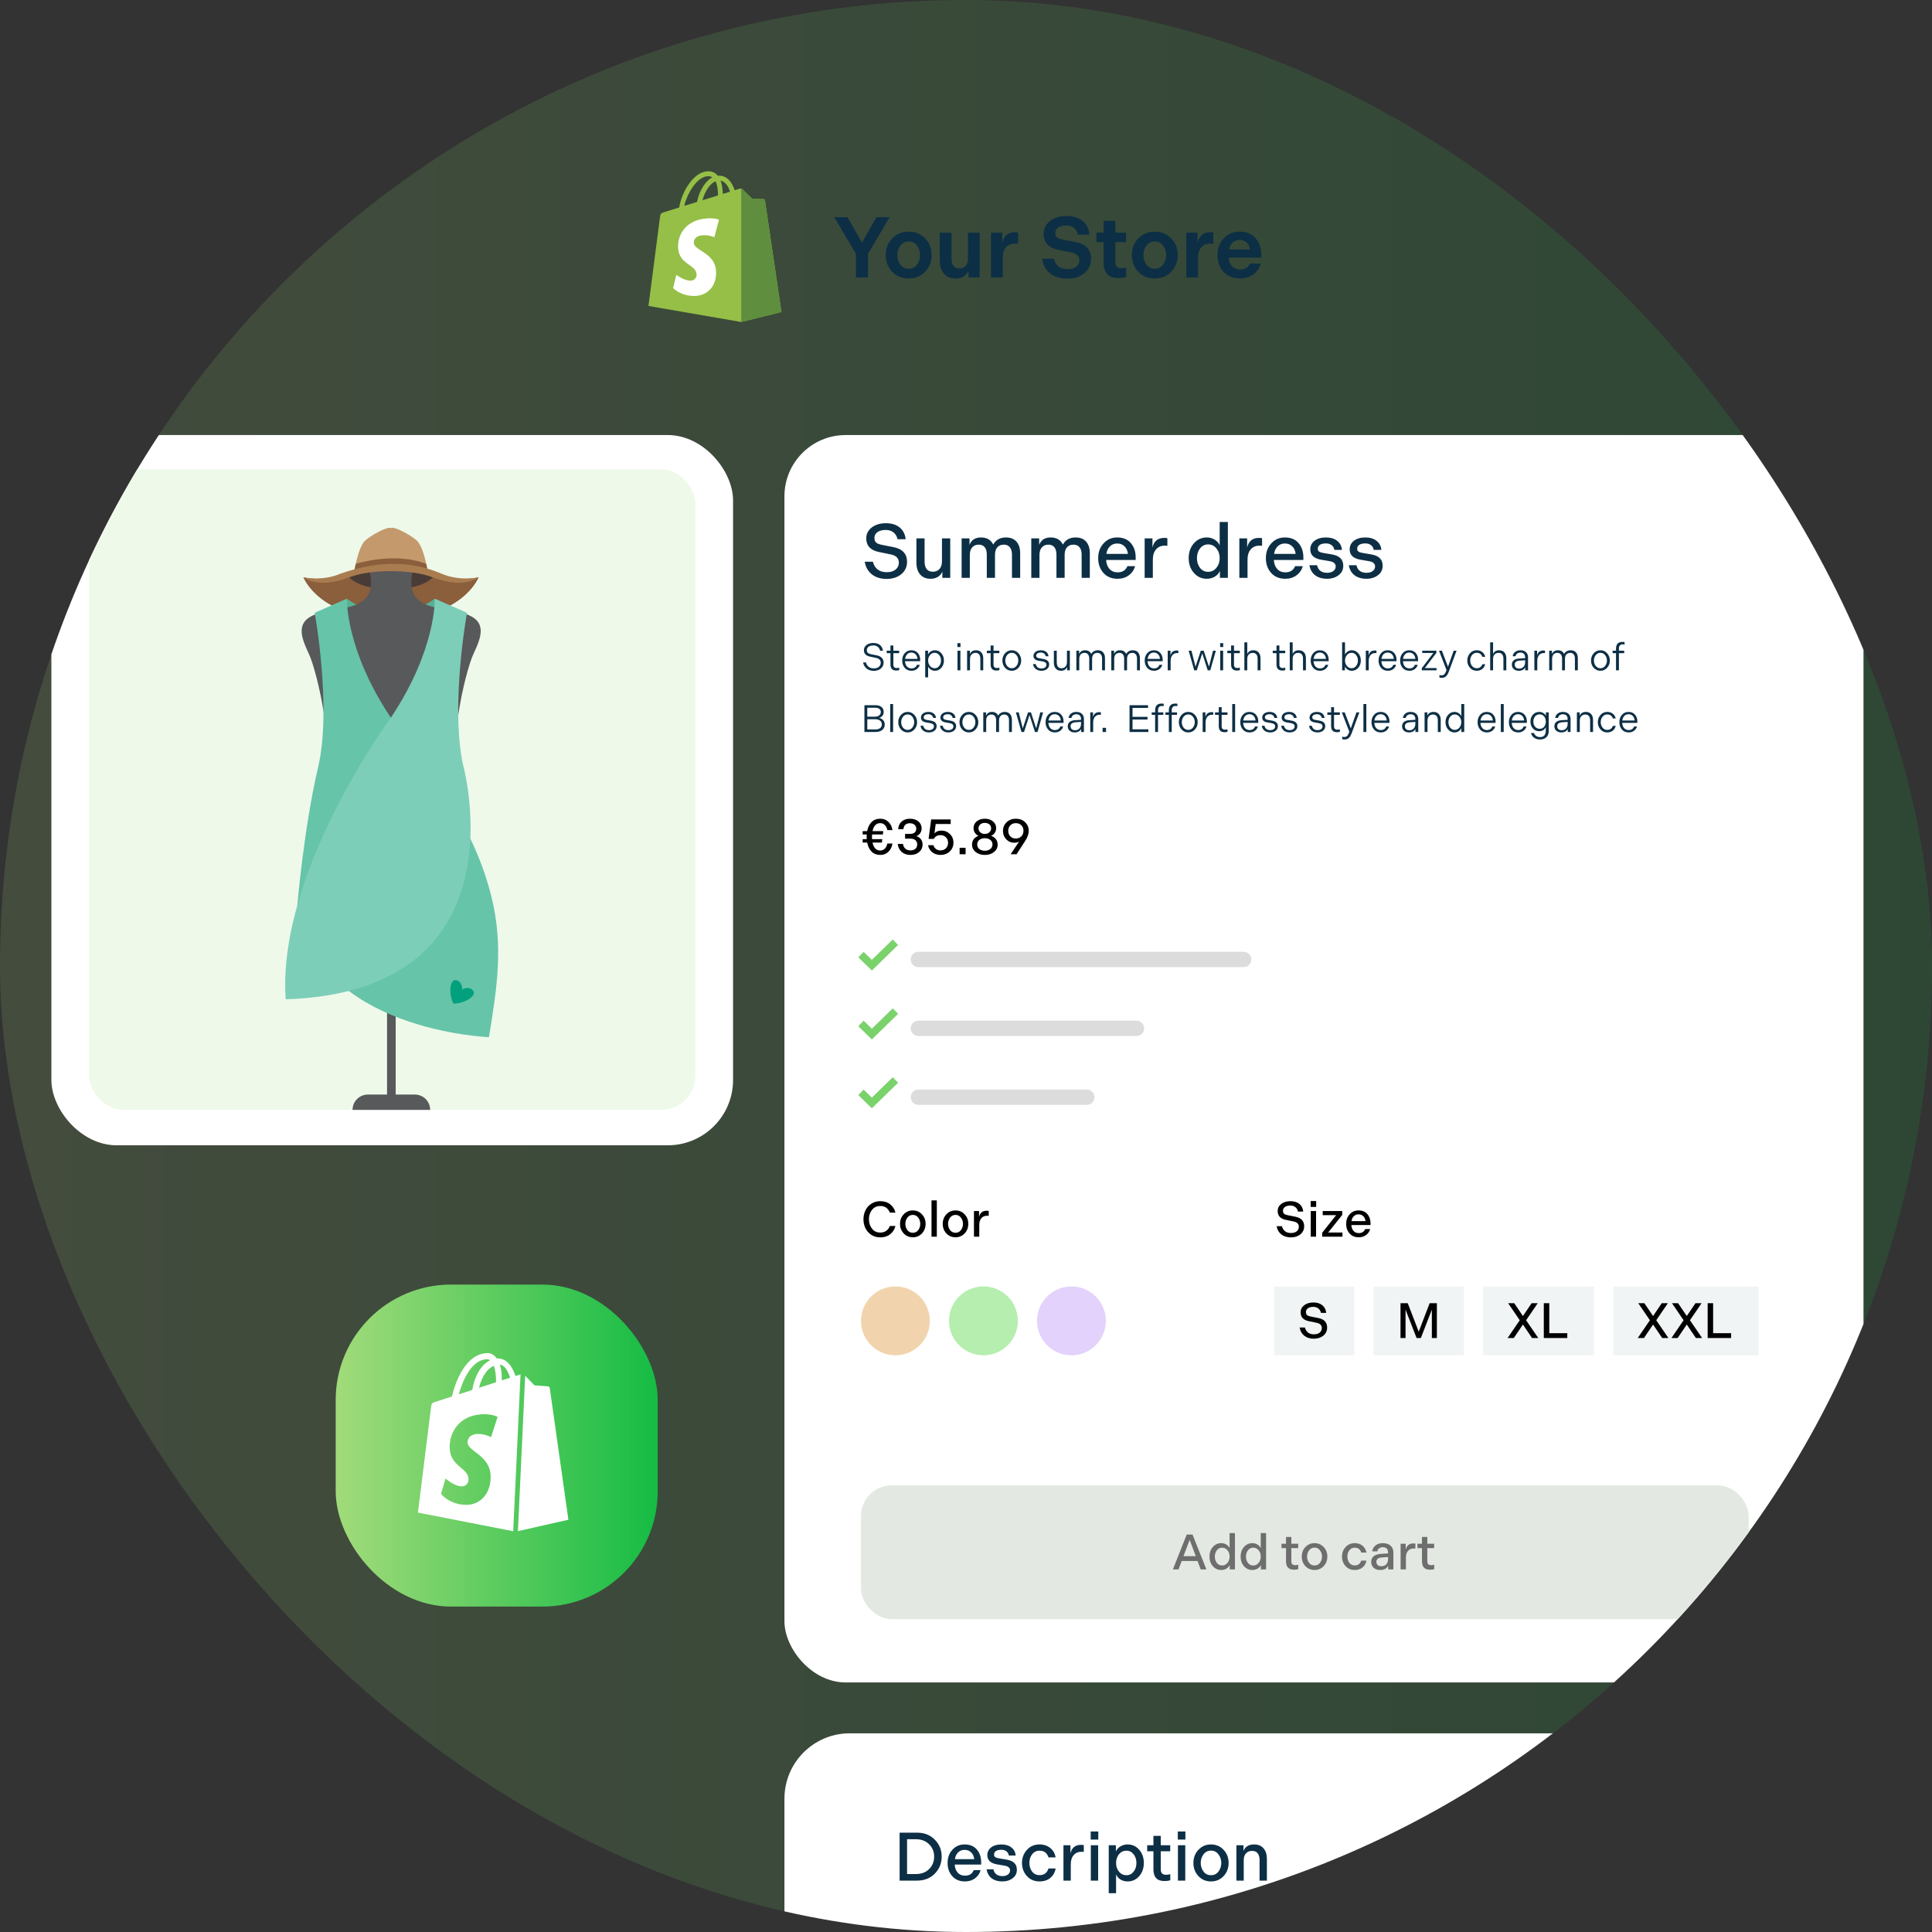 <svg width="564" height="564" viewBox="0 0 564 564" fill="none" xmlns="http://www.w3.org/2000/svg">
<rect x="0" y="0" width="564" height="564" fill="#333333" stroke="none"/>
<g clip-path="url(#clip0_114_3844)">
<rect width="564" height="564" rx="282" fill="url(#paint0_linear_114_3844)" fill-opacity="0.15"/>
<rect x="15" y="127" width="199" height="207.341" rx="19.066" fill="white"/>
<g clip-path="url(#clip1_114_3844)">
<path d="M223.311 58.484C223.285 58.249 223.077 58.145 222.921 58.119C222.765 58.093 219.642 58.067 219.642 58.067C219.642 58.067 217.014 55.517 216.754 55.257C216.494 54.997 216 55.075 215.791 55.127C215.791 55.127 215.297 55.283 214.464 55.543C214.334 55.101 214.126 54.555 213.84 54.008C212.903 52.213 211.55 51.276 209.885 51.276C209.781 51.276 209.651 51.276 209.547 51.302C209.495 51.25 209.443 51.198 209.391 51.12C208.662 50.34 207.751 49.975 206.659 50.001C204.525 50.053 202.417 51.589 200.674 54.346C199.451 56.272 198.541 58.692 198.28 60.565C195.835 61.32 194.117 61.84 194.091 61.866C192.868 62.256 192.816 62.282 192.66 63.453C192.53 64.312 189.304 89.317 189.304 89.317L216.39 94L228.125 91.086C228.125 91.086 223.337 58.692 223.311 58.484ZM213.111 55.96C212.487 56.142 211.784 56.376 211.004 56.61C210.978 55.543 210.848 54.034 210.353 52.733C211.993 53.046 212.773 54.867 213.111 55.96ZM209.599 57.053C208.168 57.495 206.633 57.963 205.071 58.458C205.514 56.792 206.346 55.127 207.361 54.034C207.751 53.618 208.272 53.176 208.896 52.916C209.495 54.138 209.599 55.882 209.599 57.053ZM206.685 51.432C207.179 51.432 207.595 51.536 207.96 51.771C207.387 52.057 206.815 52.499 206.294 53.072C204.941 54.529 203.901 56.766 203.484 58.952C202.183 59.342 200.934 59.733 199.763 60.097C200.544 56.662 203.406 51.536 206.685 51.432Z" fill="#95BF47"/>
<path d="M222.921 58.121C222.765 58.095 219.643 58.069 219.643 58.069C219.643 58.069 217.015 55.519 216.755 55.259C216.651 55.155 216.521 55.102 216.391 55.102V94.001L228.125 91.087C228.125 91.087 223.338 58.719 223.312 58.485C223.26 58.251 223.078 58.147 222.921 58.121Z" fill="#5E8E3E"/>
<path d="M209.886 64.155L208.533 69.255C208.533 69.255 207.024 68.552 205.202 68.682C202.548 68.838 202.522 70.504 202.548 70.946C202.704 73.236 208.689 73.73 209.027 79.064C209.287 83.279 206.789 86.141 203.199 86.376C198.879 86.636 196.512 84.112 196.512 84.112L197.422 80.235C197.422 80.235 199.816 82.03 201.716 81.926C202.965 81.848 203.407 80.833 203.355 80.105C203.173 77.139 198.281 77.295 197.969 72.429C197.709 68.318 200.415 64.155 206.373 63.765C208.715 63.556 209.886 64.155 209.886 64.155Z" fill="white"/>
</g>
<path d="M253.393 81H249.873V74.136L243.537 63.4H247.409L251.633 70.817L255.832 63.4H259.704L253.393 74.136V81ZM270.069 79.341C268.812 80.648 267.211 81.302 265.267 81.302C263.339 81.302 261.73 80.648 260.439 79.341C259.182 78 258.553 76.374 258.553 74.463C258.553 72.535 259.182 70.918 260.439 69.61C261.713 68.286 263.322 67.624 265.267 67.624C267.211 67.624 268.812 68.286 270.069 69.61C271.343 70.901 271.98 72.519 271.98 74.463C271.98 76.391 271.343 78.016 270.069 79.341ZM261.948 74.463C261.948 75.519 262.249 76.449 262.853 77.254C263.456 78.058 264.261 78.461 265.267 78.461C266.272 78.461 267.077 78.058 267.68 77.254C268.284 76.449 268.585 75.519 268.585 74.463C268.585 73.39 268.284 72.468 267.68 71.697C267.077 70.893 266.272 70.49 265.267 70.49C264.261 70.49 263.456 70.893 262.853 71.697C262.249 72.468 261.948 73.39 261.948 74.463ZM274.332 75.921V67.926H277.777V75.494C277.777 77.405 278.539 78.36 280.065 78.36C280.853 78.36 281.464 78.109 281.9 77.606C282.353 77.086 282.579 76.382 282.579 75.494V67.926H285.998V81H282.73V79.014C282.076 80.539 280.827 81.302 278.984 81.302C277.492 81.302 276.344 80.824 275.539 79.869C274.734 78.913 274.332 77.597 274.332 75.921ZM292.733 81H289.288V67.926H292.582V70.867C292.783 69.895 293.194 69.141 293.814 68.605C294.434 68.051 295.23 67.775 296.203 67.775C296.672 67.775 297.007 67.808 297.208 67.875V71.144C297.091 71.127 296.814 71.119 296.379 71.119C295.222 71.119 294.325 71.471 293.688 72.175C293.051 72.879 292.733 73.885 292.733 75.192V81ZM311.596 81.352C309.534 81.352 307.841 80.832 306.517 79.793C305.21 78.72 304.447 77.296 304.229 75.519H307.648C307.866 76.474 308.311 77.22 308.981 77.757C309.668 78.293 310.557 78.561 311.646 78.561C312.702 78.561 313.54 78.326 314.16 77.857C314.781 77.388 315.091 76.751 315.091 75.946C315.091 74.79 314.311 74.044 312.752 73.709L309.006 72.954C306.106 72.368 304.656 70.809 304.656 68.278C304.656 66.769 305.277 65.52 306.517 64.531C307.757 63.542 309.358 63.048 311.319 63.048C313.28 63.048 314.856 63.534 316.046 64.506C317.236 65.478 317.898 66.811 318.032 68.504H314.638C314.487 67.666 314.119 67.012 313.532 66.543C312.962 66.073 312.216 65.839 311.294 65.839C310.288 65.839 309.501 66.032 308.931 66.417C308.361 66.803 308.076 67.347 308.076 68.051C308.076 68.571 308.227 68.973 308.528 69.258C308.83 69.543 309.325 69.753 310.012 69.887L313.959 70.641C316.993 71.245 318.51 72.879 318.51 75.544C318.51 77.254 317.856 78.653 316.549 79.743C315.275 80.816 313.624 81.352 311.596 81.352ZM326.36 81.176C323.561 81.176 322.162 79.642 322.162 76.575V70.691H320.075V67.926H322.162V64.481H325.606V67.926H328.749V70.691H325.606V76.474C325.606 77.681 326.184 78.285 327.341 78.285C327.911 78.285 328.389 78.209 328.774 78.058V80.849C328.221 81.067 327.416 81.176 326.36 81.176ZM341.913 79.341C340.655 80.648 339.055 81.302 337.11 81.302C335.183 81.302 333.574 80.648 332.283 79.341C331.026 78 330.397 76.374 330.397 74.463C330.397 72.535 331.026 70.918 332.283 69.61C333.557 68.286 335.166 67.624 337.11 67.624C339.055 67.624 340.655 68.286 341.913 69.61C343.187 70.901 343.823 72.519 343.823 74.463C343.823 76.391 343.187 78.016 341.913 79.341ZM333.791 74.463C333.791 75.519 334.093 76.449 334.697 77.254C335.3 78.058 336.105 78.461 337.11 78.461C338.116 78.461 338.921 78.058 339.524 77.254C340.127 76.449 340.429 75.519 340.429 74.463C340.429 73.39 340.127 72.468 339.524 71.697C338.921 70.893 338.116 70.49 337.11 70.49C336.105 70.49 335.3 70.893 334.697 71.697C334.093 72.468 333.791 73.39 333.791 74.463ZM349.746 81H346.302V67.926H349.595V70.867C349.796 69.895 350.207 69.141 350.827 68.605C351.448 68.051 352.244 67.775 353.216 67.775C353.685 67.775 354.02 67.808 354.222 67.875V71.144C354.104 71.127 353.828 71.119 353.392 71.119C352.235 71.119 351.339 71.471 350.702 72.175C350.065 72.879 349.746 73.885 349.746 75.192V81ZM355.393 74.463C355.393 72.535 355.996 70.918 357.203 69.61C358.427 68.286 359.985 67.624 361.88 67.624C363.908 67.624 365.458 68.261 366.531 69.535C367.637 70.792 368.19 72.409 368.19 74.387V75.217H358.686C358.753 76.256 359.08 77.094 359.667 77.731C360.27 78.352 361.05 78.662 362.005 78.662C363.43 78.662 364.394 78.083 364.897 76.927H368.014C367.713 78.234 367.017 79.29 365.928 80.095C364.838 80.899 363.539 81.302 362.03 81.302C359.985 81.302 358.368 80.656 357.178 79.366C355.988 78.075 355.393 76.441 355.393 74.463ZM358.787 72.829H364.897C364.779 71.974 364.453 71.303 363.916 70.817C363.397 70.314 362.718 70.063 361.88 70.063C361.075 70.063 360.396 70.314 359.843 70.817C359.29 71.32 358.938 71.99 358.787 72.829Z" fill="#0D2F45"/>
<rect x="229" y="127" width="315" height="364.149" rx="17.872" fill="white"/>
<path d="M258.847 169.004C257.089 169.004 255.645 168.557 254.513 167.664C253.381 166.755 252.688 165.527 252.435 163.978H254.825C255.049 164.931 255.503 165.683 256.188 166.234C256.873 166.77 257.767 167.038 258.869 167.038C259.956 167.038 260.813 166.785 261.438 166.279C262.079 165.757 262.399 165.072 262.399 164.223C262.399 162.942 261.58 162.146 259.941 161.833L256.568 161.14C254.111 160.634 252.882 159.308 252.882 157.164C252.882 155.883 253.411 154.825 254.468 153.991C255.555 153.157 256.94 152.74 258.623 152.74C260.277 152.74 261.609 153.15 262.622 153.969C263.635 154.788 264.223 155.935 264.387 157.409H262.019C261.84 156.575 261.453 155.92 260.857 155.444C260.262 154.952 259.502 154.706 258.579 154.706C257.581 154.706 256.777 154.915 256.166 155.332C255.57 155.749 255.272 156.315 255.272 157.03C255.272 157.596 255.421 158.035 255.719 158.348C256.032 158.646 256.553 158.869 257.283 159.018L260.768 159.711C263.449 160.217 264.789 161.654 264.789 164.022C264.789 165.482 264.231 166.681 263.114 167.619C261.982 168.542 260.559 169.004 258.847 169.004ZM267.521 164.201V157.164H269.912V163.933C269.912 164.871 270.113 165.601 270.515 166.122C270.917 166.644 271.513 166.904 272.302 166.904C273.136 166.904 273.792 166.636 274.268 166.1C274.745 165.564 274.983 164.827 274.983 163.888V157.164H277.396V168.691H275.095V166.859C274.827 167.515 274.395 168.029 273.799 168.401C273.218 168.773 272.503 168.959 271.654 168.959C270.344 168.959 269.324 168.535 268.594 167.686C267.879 166.837 267.521 165.675 267.521 164.201ZM283.114 168.691H280.723V157.164H283.024V159.063C283.575 157.618 284.692 156.896 286.375 156.896C288.073 156.896 289.265 157.588 289.95 158.973C290.709 157.588 291.953 156.896 293.681 156.896C295.006 156.896 296.026 157.305 296.741 158.124C297.456 158.944 297.814 160.075 297.814 161.52V168.691H295.423V161.9C295.423 160.977 295.215 160.262 294.798 159.755C294.396 159.249 293.807 158.996 293.033 158.996C292.229 158.996 291.596 159.256 291.134 159.778C290.687 160.299 290.464 161.036 290.464 161.989V168.691H288.073V161.9C288.073 160.977 287.872 160.262 287.47 159.755C287.068 159.249 286.48 158.996 285.705 158.996C284.901 158.996 284.268 159.264 283.806 159.8C283.345 160.321 283.114 161.051 283.114 161.989V168.691ZM303.447 168.691H301.057V157.164H303.358V159.063C303.909 157.618 305.026 156.896 306.709 156.896C308.407 156.896 309.598 157.588 310.283 158.973C311.043 157.588 312.286 156.896 314.014 156.896C315.339 156.896 316.36 157.305 317.075 158.124C317.789 158.944 318.147 160.075 318.147 161.52V168.691H315.757V161.9C315.757 160.977 315.548 160.262 315.131 159.755C314.729 159.249 314.141 158.996 313.366 158.996C312.562 158.996 311.929 159.256 311.467 159.778C311.02 160.299 310.797 161.036 310.797 161.989V168.691H308.407V161.9C308.407 160.977 308.205 160.262 307.803 159.755C307.401 159.249 306.813 158.996 306.038 158.996C305.234 158.996 304.601 159.264 304.139 159.8C303.678 160.321 303.447 161.051 303.447 161.989V168.691ZM322.105 167.239C321.092 166.092 320.586 164.655 320.586 162.928C320.586 161.2 321.107 159.77 322.149 158.638C323.192 157.477 324.525 156.896 326.148 156.896C327.861 156.896 329.187 157.447 330.125 158.549C331.063 159.651 331.532 161.036 331.532 162.704V163.464H322.909C322.969 164.551 323.296 165.43 323.892 166.1C324.488 166.755 325.277 167.083 326.26 167.083C327.675 167.083 328.628 166.48 329.12 165.273H331.354C331.071 166.361 330.46 167.254 329.522 167.954C328.598 168.624 327.511 168.959 326.26 168.959C324.517 168.959 323.132 168.386 322.105 167.239ZM322.976 161.699H329.276C329.172 160.775 328.837 160.038 328.271 159.487C327.72 158.936 327.005 158.661 326.126 158.661C325.277 158.661 324.57 158.944 324.004 159.509C323.453 160.061 323.11 160.79 322.976 161.699ZM336.543 168.691H334.153V157.164H336.431V159.845C336.863 157.968 338.01 157.03 339.872 157.03C340.304 157.03 340.609 157.059 340.788 157.119V159.331C340.579 159.301 340.333 159.286 340.051 159.286C338.963 159.286 338.107 159.651 337.481 160.381C336.856 161.096 336.543 162.094 336.543 163.374V168.691ZM358.444 152.383V168.691H356.121V166.658C355.838 167.344 355.346 167.902 354.646 168.334C353.946 168.751 353.157 168.959 352.278 168.959C350.774 168.959 349.515 168.379 348.503 167.217C347.505 166.07 347.006 164.64 347.006 162.928C347.006 161.215 347.505 159.785 348.503 158.638C349.515 157.477 350.774 156.896 352.278 156.896C353.157 156.896 353.931 157.112 354.601 157.544C355.287 157.961 355.771 158.512 356.054 159.197V152.383H358.444ZM352.68 158.929C351.712 158.929 350.923 159.323 350.312 160.113C349.716 160.887 349.418 161.825 349.418 162.928C349.418 164.045 349.716 164.99 350.312 165.765C350.908 166.539 351.697 166.927 352.68 166.927C353.663 166.927 354.467 166.539 355.093 165.765C355.733 164.99 356.054 164.045 356.054 162.928C356.054 161.811 355.733 160.865 355.093 160.09C354.467 159.316 353.663 158.929 352.68 158.929ZM364.185 168.691H361.795V157.164H364.073V159.845C364.505 157.968 365.652 157.03 367.514 157.03C367.946 157.03 368.251 157.059 368.43 157.119V159.331C368.221 159.301 367.975 159.286 367.692 159.286C366.605 159.286 365.749 159.651 365.123 160.381C364.498 161.096 364.185 162.094 364.185 163.374V168.691ZM371.062 167.239C370.049 166.092 369.542 164.655 369.542 162.928C369.542 161.2 370.064 159.77 371.106 158.638C372.149 157.477 373.482 156.896 375.105 156.896C376.818 156.896 378.144 157.447 379.082 158.549C380.02 159.651 380.489 161.036 380.489 162.704V163.464H371.866C371.925 164.551 372.253 165.43 372.849 166.1C373.445 166.755 374.234 167.083 375.217 167.083C376.632 167.083 377.585 166.48 378.077 165.273H380.311C380.028 166.361 379.417 167.254 378.479 167.954C377.555 168.624 376.468 168.959 375.217 168.959C373.474 168.959 372.089 168.386 371.062 167.239ZM371.933 161.699H378.233C378.129 160.775 377.794 160.038 377.228 159.487C376.677 158.936 375.962 158.661 375.083 158.661C374.234 158.661 373.527 158.944 372.961 159.509C372.41 160.061 372.067 160.79 371.933 161.699ZM387.421 168.959C385.991 168.959 384.822 168.617 383.914 167.932C383.02 167.232 382.469 166.256 382.261 165.005H384.495C384.629 165.705 384.941 166.249 385.433 166.636C385.939 167.023 386.602 167.217 387.421 167.217C388.181 167.217 388.784 167.046 389.231 166.703C389.693 166.361 389.923 165.914 389.923 165.363C389.923 164.514 389.298 163.992 388.047 163.799L385.679 163.397C383.564 163.039 382.506 162.034 382.506 160.381C382.506 159.338 382.923 158.497 383.757 157.856C384.606 157.216 385.709 156.896 387.064 156.896C388.434 156.896 389.529 157.223 390.348 157.879C391.182 158.519 391.651 159.398 391.755 160.515H389.521C389.432 159.934 389.171 159.48 388.739 159.152C388.322 158.809 387.764 158.638 387.064 158.638C386.334 158.638 385.753 158.772 385.321 159.04C384.904 159.308 384.696 159.688 384.696 160.18C384.696 160.552 384.815 160.828 385.053 161.006C385.291 161.185 385.716 161.327 386.327 161.431L388.739 161.833C389.886 162.027 390.735 162.391 391.286 162.928C391.852 163.464 392.135 164.208 392.135 165.162C392.135 166.308 391.681 167.224 390.772 167.909C389.864 168.609 388.747 168.959 387.421 168.959ZM398.919 168.959C397.489 168.959 396.32 168.617 395.411 167.932C394.518 167.232 393.967 166.256 393.758 165.005H395.992C396.126 165.705 396.439 166.249 396.93 166.636C397.437 167.023 398.1 167.217 398.919 167.217C399.678 167.217 400.282 167.046 400.728 166.703C401.19 166.361 401.421 165.914 401.421 165.363C401.421 164.514 400.795 163.992 399.544 163.799L397.176 163.397C395.061 163.039 394.004 162.034 394.004 160.381C394.004 159.338 394.421 158.497 395.255 157.856C396.104 157.216 397.206 156.896 398.561 156.896C399.932 156.896 401.026 157.223 401.845 157.879C402.679 158.519 403.149 159.398 403.253 160.515H401.019C400.929 159.934 400.669 159.48 400.237 159.152C399.82 158.809 399.261 158.638 398.561 158.638C397.832 158.638 397.251 158.772 396.819 159.04C396.402 159.308 396.193 159.688 396.193 160.18C396.193 160.552 396.312 160.828 396.551 161.006C396.789 161.185 397.213 161.327 397.824 161.431L400.237 161.833C401.384 162.027 402.233 162.391 402.784 162.928C403.35 163.464 403.633 164.208 403.633 165.162C403.633 166.308 403.178 167.224 402.27 167.909C401.361 168.609 400.244 168.959 398.919 168.959Z" fill="#0D2F45"/>
<path d="M255.082 195.837C254.241 195.837 253.548 195.621 253.005 195.189C252.461 194.757 252.111 194.158 251.955 193.391H252.804C252.938 193.934 253.198 194.359 253.586 194.664C253.98 194.969 254.483 195.122 255.094 195.122C255.719 195.122 256.211 194.969 256.568 194.664C256.925 194.359 257.104 193.957 257.104 193.458C257.104 192.706 256.628 192.233 255.674 192.039L253.954 191.682C252.785 191.436 252.2 190.81 252.2 189.805C252.2 189.18 252.457 188.673 252.971 188.286C253.478 187.899 254.148 187.705 254.982 187.705C255.764 187.705 256.397 187.902 256.881 188.297C257.365 188.692 257.659 189.243 257.763 189.95H256.914C256.817 189.474 256.598 189.101 256.255 188.833C255.92 188.558 255.488 188.42 254.959 188.42C254.379 188.42 253.913 188.543 253.563 188.789C253.221 189.027 253.049 189.358 253.049 189.783C253.049 190.118 253.139 190.379 253.317 190.565C253.496 190.743 253.798 190.877 254.222 190.967L255.942 191.313C256.59 191.44 257.086 191.685 257.428 192.05C257.778 192.408 257.953 192.866 257.953 193.424C257.953 194.132 257.681 194.713 257.138 195.167C256.594 195.614 255.909 195.837 255.082 195.837ZM261.621 195.748C260.504 195.748 259.945 195.152 259.945 193.96V190.676H258.851V189.962H259.945V188.442H260.794V189.962H262.492V190.676H260.794V194.005C260.794 194.675 261.114 195.01 261.755 195.01C262.008 195.01 262.257 194.973 262.503 194.899V195.625C262.302 195.707 262.008 195.748 261.621 195.748ZM263.373 192.821C263.373 191.957 263.623 191.242 264.122 190.676C264.621 190.11 265.257 189.827 266.032 189.827C266.843 189.827 267.48 190.096 267.942 190.632C268.396 191.153 268.623 191.819 268.623 192.631V193.022H264.2C264.23 193.64 264.412 194.147 264.747 194.541C265.09 194.929 265.536 195.122 266.088 195.122C266.877 195.122 267.409 194.772 267.685 194.072H268.511C268.355 194.608 268.061 195.033 267.629 195.346C267.197 195.658 266.683 195.815 266.088 195.815C265.254 195.815 264.591 195.528 264.099 194.955C263.615 194.381 263.373 193.67 263.373 192.821ZM264.222 192.341H267.83C267.785 191.79 267.603 191.347 267.283 191.012C266.963 190.669 266.542 190.498 266.021 190.498C265.529 190.498 265.123 190.669 264.803 191.012C264.49 191.347 264.297 191.79 264.222 192.341ZM270.092 197.736V189.962H270.919V191.101C271.06 190.729 271.317 190.427 271.69 190.196C272.062 189.95 272.479 189.827 272.941 189.827C273.678 189.827 274.3 190.118 274.806 190.699C275.305 191.272 275.555 191.98 275.555 192.821C275.555 193.663 275.305 194.37 274.806 194.943C274.3 195.524 273.678 195.815 272.941 195.815C272.494 195.815 272.084 195.696 271.712 195.457C271.34 195.212 271.083 194.906 270.941 194.541V197.736H270.092ZM272.863 195.077C273.391 195.077 273.831 194.858 274.181 194.418C274.531 193.964 274.706 193.432 274.706 192.821C274.706 192.203 274.531 191.674 274.181 191.235C273.831 190.788 273.391 190.565 272.863 190.565C272.319 190.565 271.861 190.788 271.489 191.235C271.124 191.674 270.941 192.203 270.941 192.821C270.941 193.439 271.124 193.968 271.489 194.407C271.861 194.854 272.319 195.077 272.863 195.077ZM280.39 188.889H279.496V187.739H280.39V188.889ZM280.367 195.681H279.519V189.962H280.367V195.681ZM283.17 195.681H282.321V189.962H283.125V190.944C283.259 190.587 283.482 190.312 283.795 190.118C284.108 189.924 284.488 189.827 284.934 189.827C285.597 189.827 286.111 190.04 286.476 190.464C286.848 190.881 287.034 191.455 287.034 192.184V195.681H286.186V192.307C286.186 191.756 286.066 191.332 285.828 191.034C285.59 190.736 285.244 190.587 284.789 190.587C284.305 190.587 283.914 190.747 283.616 191.067C283.319 191.38 283.17 191.805 283.17 192.341V195.681ZM290.866 195.748C289.749 195.748 289.191 195.152 289.191 193.96V190.676H288.096V189.962H289.191V188.442H290.04V189.962H291.737V190.676H290.04V194.005C290.04 194.675 290.36 195.01 291 195.01C291.253 195.01 291.503 194.973 291.749 194.899V195.625C291.548 195.707 291.253 195.748 290.866 195.748ZM297.321 194.943C296.8 195.524 296.148 195.815 295.367 195.815C294.585 195.815 293.929 195.524 293.401 194.943C292.879 194.355 292.619 193.648 292.619 192.821C292.619 191.987 292.879 191.283 293.401 190.71C293.922 190.122 294.577 189.827 295.367 189.827C296.148 189.827 296.8 190.122 297.321 190.71C297.85 191.298 298.114 192.002 298.114 192.821C298.114 193.64 297.85 194.348 297.321 194.943ZM293.993 194.407C294.35 194.854 294.808 195.077 295.367 195.077C295.925 195.077 296.379 194.854 296.729 194.407C297.087 193.946 297.265 193.417 297.265 192.821C297.265 192.218 297.087 191.693 296.729 191.246C296.387 190.792 295.932 190.565 295.367 190.565C294.808 190.565 294.35 190.792 293.993 191.246C293.643 191.7 293.468 192.225 293.468 192.821C293.468 193.417 293.643 193.946 293.993 194.407ZM304.043 195.815C303.365 195.815 302.807 195.643 302.368 195.301C301.936 194.958 301.664 194.482 301.552 193.871H302.368C302.561 194.72 303.12 195.144 304.043 195.144C304.482 195.144 304.832 195.044 305.093 194.843C305.354 194.634 305.484 194.363 305.484 194.027C305.484 193.529 305.108 193.216 304.356 193.089L303.25 192.899C302.215 192.735 301.697 192.263 301.697 191.481C301.697 190.989 301.898 190.591 302.301 190.285C302.71 189.98 303.231 189.827 303.864 189.827C304.512 189.827 305.03 189.984 305.417 190.297C305.812 190.609 306.035 191.038 306.087 191.581H305.272C305.205 191.254 305.048 190.993 304.803 190.799C304.564 190.598 304.248 190.498 303.853 190.498C303.444 190.498 303.112 190.58 302.859 190.743C302.613 190.907 302.49 191.127 302.49 191.402C302.49 191.626 302.561 191.797 302.703 191.916C302.844 192.028 303.094 192.114 303.451 192.173L304.602 192.374C305.719 192.568 306.277 193.104 306.277 193.983C306.277 194.534 306.065 194.977 305.64 195.312C305.216 195.647 304.683 195.815 304.043 195.815ZM307.649 193.458V189.962H308.498V193.357C308.498 193.908 308.613 194.333 308.844 194.631C309.082 194.929 309.428 195.077 309.883 195.077C310.359 195.077 310.743 194.921 311.033 194.608C311.324 194.288 311.469 193.86 311.469 193.324V189.962H312.318V195.681H311.514V194.72C311.38 195.055 311.156 195.323 310.843 195.524C310.538 195.718 310.169 195.815 309.738 195.815C309.09 195.815 308.58 195.602 308.207 195.178C307.835 194.754 307.649 194.18 307.649 193.458ZM315.066 195.681H314.217V189.962H315.021V190.944C315.148 190.602 315.36 190.33 315.658 190.129C315.963 189.928 316.324 189.827 316.741 189.827C317.613 189.827 318.22 190.185 318.562 190.9C318.741 190.565 318.998 190.304 319.333 190.118C319.668 189.924 320.048 189.827 320.472 189.827C321.142 189.827 321.66 190.032 322.025 190.442C322.39 190.851 322.572 191.417 322.572 192.14V195.681H321.723V192.274C321.723 191.738 321.604 191.324 321.366 191.034C321.135 190.736 320.792 190.587 320.338 190.587C319.862 190.587 319.489 190.74 319.221 191.045C318.953 191.35 318.819 191.782 318.819 192.341V195.681H317.97V192.274C317.97 191.738 317.851 191.324 317.613 191.034C317.382 190.736 317.043 190.587 316.596 190.587C316.12 190.587 315.743 190.74 315.468 191.045C315.2 191.35 315.066 191.782 315.066 192.341V195.681ZM325.265 195.681H324.416V189.962H325.22V190.944C325.347 190.602 325.559 190.33 325.857 190.129C326.162 189.928 326.524 189.827 326.941 189.827C327.812 189.827 328.419 190.185 328.761 190.9C328.94 190.565 329.197 190.304 329.532 190.118C329.867 189.924 330.247 189.827 330.672 189.827C331.342 189.827 331.859 190.032 332.224 190.442C332.589 190.851 332.772 191.417 332.772 192.14V195.681H331.923V192.274C331.923 191.738 331.803 191.324 331.565 191.034C331.334 190.736 330.992 190.587 330.537 190.587C330.061 190.587 329.689 190.74 329.42 191.045C329.152 191.35 329.018 191.782 329.018 192.341V195.681H328.169V192.274C328.169 191.738 328.05 191.324 327.812 191.034C327.581 190.736 327.242 190.587 326.795 190.587C326.319 190.587 325.943 190.74 325.667 191.045C325.399 191.35 325.265 191.782 325.265 192.341V195.681ZM334.169 192.821C334.169 191.957 334.418 191.242 334.917 190.676C335.416 190.11 336.053 189.827 336.827 189.827C337.639 189.827 338.276 190.096 338.737 190.632C339.192 191.153 339.419 191.819 339.419 192.631V193.022H334.995C335.025 193.64 335.208 194.147 335.543 194.541C335.885 194.929 336.332 195.122 336.883 195.122C337.672 195.122 338.205 194.772 338.48 194.072H339.307C339.151 194.608 338.857 195.033 338.425 195.346C337.993 195.658 337.479 195.815 336.883 195.815C336.049 195.815 335.386 195.528 334.895 194.955C334.411 194.381 334.169 193.67 334.169 192.821ZM335.018 192.341H338.626C338.581 191.79 338.399 191.347 338.078 191.012C337.758 190.669 337.337 190.498 336.816 190.498C336.325 190.498 335.919 190.669 335.599 191.012C335.286 191.347 335.092 191.79 335.018 192.341ZM341.737 195.681H340.888V189.962H341.692V191.335C341.923 190.375 342.534 189.894 343.524 189.894C343.747 189.894 343.904 189.909 343.993 189.939V190.665C343.889 190.65 343.762 190.643 343.613 190.643C343.055 190.643 342.601 190.848 342.251 191.257C341.908 191.667 341.737 192.222 341.737 192.922V195.681ZM348.622 195.681L347.003 189.962H347.818L349.002 194.631L350.544 189.962H351.393L352.923 194.631L354.118 189.962H354.934L353.314 195.681H352.566L350.968 190.732L349.371 195.681H348.622ZM357.087 188.889H356.193V187.739H357.087V188.889ZM357.064 195.681H356.216V189.962H357.064V195.681ZM361.062 195.748C359.945 195.748 359.386 195.152 359.386 193.96V190.676H358.292V189.962H359.386V188.442H360.235V189.962H361.933V190.676H360.235V194.005C360.235 194.675 360.555 195.01 361.196 195.01C361.449 195.01 361.699 194.973 361.944 194.899V195.625C361.743 195.707 361.449 195.748 361.062 195.748ZM364.11 195.681H363.261V187.526H364.11V190.944C364.237 190.587 364.456 190.312 364.769 190.118C365.082 189.924 365.45 189.827 365.875 189.827C366.53 189.827 367.044 190.036 367.416 190.453C367.789 190.87 367.975 191.436 367.975 192.151V195.681H367.126V192.274C367.126 191.738 367.007 191.324 366.769 191.034C366.53 190.736 366.184 190.587 365.73 190.587C365.238 190.587 364.844 190.743 364.546 191.056C364.255 191.369 364.11 191.797 364.11 192.341V195.681ZM374.316 195.748C373.199 195.748 372.64 195.152 372.64 193.96V190.676H371.545V189.962H372.64V188.442H373.489V189.962H375.187V190.676H373.489V194.005C373.489 194.675 373.809 195.01 374.45 195.01C374.703 195.01 374.952 194.973 375.198 194.899V195.625C374.997 195.707 374.703 195.748 374.316 195.748ZM377.364 195.681H376.515V187.526H377.364V190.944C377.49 190.587 377.71 190.312 378.023 190.118C378.336 189.924 378.704 189.827 379.129 189.827C379.784 189.827 380.298 190.036 380.67 190.453C381.042 190.87 381.229 191.436 381.229 192.151V195.681H380.38V192.274C380.38 191.738 380.261 191.324 380.022 191.034C379.784 190.736 379.438 190.587 378.983 190.587C378.492 190.587 378.097 190.743 377.799 191.056C377.509 191.369 377.364 191.797 377.364 192.341V195.681ZM382.624 192.821C382.624 191.957 382.873 191.242 383.372 190.676C383.871 190.11 384.508 189.827 385.282 189.827C386.094 189.827 386.731 190.096 387.193 190.632C387.647 191.153 387.874 191.819 387.874 192.631V193.022H383.451C383.48 193.64 383.663 194.147 383.998 194.541C384.34 194.929 384.787 195.122 385.338 195.122C386.128 195.122 386.66 194.772 386.936 194.072H387.762C387.606 194.608 387.312 195.033 386.88 195.346C386.448 195.658 385.934 195.815 385.338 195.815C384.504 195.815 383.841 195.528 383.35 194.955C382.866 194.381 382.624 193.67 382.624 192.821ZM383.473 192.341H387.081C387.036 191.79 386.854 191.347 386.534 191.012C386.213 190.669 385.793 190.498 385.271 190.498C384.78 190.498 384.374 190.669 384.054 191.012C383.741 191.347 383.547 191.79 383.473 192.341ZM392.624 195.681H391.797V187.526H392.646V191.101C392.788 190.736 393.045 190.434 393.417 190.196C393.789 189.95 394.199 189.827 394.646 189.827C395.383 189.827 396.005 190.118 396.511 190.699C397.01 191.272 397.26 191.98 397.26 192.821C397.26 193.663 397.01 194.37 396.511 194.943C396.005 195.524 395.383 195.815 394.646 195.815C394.184 195.815 393.767 195.696 393.395 195.457C393.022 195.212 392.766 194.906 392.624 194.541V195.681ZM394.568 195.077C395.096 195.077 395.536 194.858 395.886 194.418C396.236 193.964 396.411 193.432 396.411 192.821C396.411 192.203 396.236 191.674 395.886 191.235C395.536 190.788 395.096 190.565 394.568 190.565C394.024 190.565 393.566 190.788 393.194 191.235C392.829 191.674 392.646 192.203 392.646 192.821C392.646 193.439 392.829 193.968 393.194 194.407C393.566 194.854 394.024 195.077 394.568 195.077ZM399.562 195.681H398.713V189.962H399.518V191.335C399.749 190.375 400.359 189.894 401.35 189.894C401.573 189.894 401.729 189.909 401.819 189.939V190.665C401.714 190.65 401.588 190.643 401.439 190.643C400.88 190.643 400.426 190.848 400.076 191.257C399.734 191.667 399.562 192.222 399.562 192.922V195.681ZM402.434 192.821C402.434 191.957 402.683 191.242 403.182 190.676C403.681 190.11 404.318 189.827 405.092 189.827C405.904 189.827 406.541 190.096 407.002 190.632C407.456 191.153 407.684 191.819 407.684 192.631V193.022H403.26C403.29 193.64 403.472 194.147 403.808 194.541C404.15 194.929 404.597 195.122 405.148 195.122C405.937 195.122 406.47 194.772 406.745 194.072H407.572C407.416 194.608 407.121 195.033 406.689 195.346C406.258 195.658 405.744 195.815 405.148 195.815C404.314 195.815 403.651 195.528 403.16 194.955C402.676 194.381 402.434 193.67 402.434 192.821ZM403.283 192.341H406.891C406.846 191.79 406.663 191.347 406.343 191.012C406.023 190.669 405.602 190.498 405.081 190.498C404.589 190.498 404.184 190.669 403.863 191.012C403.551 191.347 403.357 191.79 403.283 192.341ZM408.728 192.821C408.728 191.957 408.977 191.242 409.476 190.676C409.975 190.11 410.612 189.827 411.386 189.827C412.198 189.827 412.835 190.096 413.296 190.632C413.751 191.153 413.978 191.819 413.978 192.631V193.022H409.554C409.584 193.64 409.767 194.147 410.102 194.541C410.444 194.929 410.891 195.122 411.442 195.122C412.231 195.122 412.764 194.772 413.039 194.072H413.866C413.71 194.608 413.416 195.033 412.984 195.346C412.552 195.658 412.038 195.815 411.442 195.815C410.608 195.815 409.945 195.528 409.454 194.955C408.97 194.381 408.728 193.67 408.728 192.821ZM409.577 192.341H413.185C413.14 191.79 412.958 191.347 412.637 191.012C412.317 190.669 411.896 190.498 411.375 190.498C410.884 190.498 410.478 190.669 410.158 191.012C409.845 191.347 409.651 191.79 409.577 192.341ZM419.368 195.681H415.056V195.055L418.429 190.621H415.19V189.962H419.323V190.587L415.95 195.022H419.368V195.681ZM420.869 197.87C420.66 197.87 420.437 197.84 420.198 197.781V197.055C420.4 197.114 420.601 197.144 420.802 197.144C421.159 197.144 421.438 197.04 421.639 196.831C421.84 196.63 422.03 196.284 422.209 195.792L422.276 195.614L420.087 189.962H420.925L422.701 194.642L424.365 189.962H425.203L423.092 195.681L422.957 196.038C422.719 196.686 422.444 197.151 422.131 197.434C421.826 197.725 421.405 197.87 420.869 197.87ZM431.089 189.827C431.737 189.827 432.277 190.002 432.709 190.352C433.148 190.695 433.435 191.157 433.569 191.738H432.731C432.448 190.956 431.901 190.565 431.089 190.565C430.53 190.565 430.072 190.788 429.715 191.235C429.365 191.689 429.19 192.218 429.19 192.821C429.19 193.424 429.365 193.953 429.715 194.407C430.072 194.854 430.53 195.077 431.089 195.077C431.901 195.077 432.448 194.687 432.731 193.905H433.569C433.435 194.485 433.148 194.951 432.709 195.301C432.277 195.643 431.737 195.815 431.089 195.815C430.285 195.815 429.626 195.521 429.112 194.932C428.598 194.344 428.341 193.64 428.341 192.821C428.341 192.017 428.598 191.317 429.112 190.721C429.626 190.125 430.285 189.827 431.089 189.827ZM435.866 195.681H435.017V187.526H435.866V190.944C435.992 190.587 436.212 190.312 436.525 190.118C436.837 189.924 437.206 189.827 437.63 189.827C438.286 189.827 438.8 190.036 439.172 190.453C439.544 190.87 439.73 191.436 439.73 192.151V195.681H438.882V192.274C438.882 191.738 438.762 191.324 438.524 191.034C438.286 190.736 437.939 190.587 437.485 190.587C436.994 190.587 436.599 190.743 436.301 191.056C436.011 191.369 435.866 191.797 435.866 192.341V195.681ZM441.349 194.016C441.349 193.502 441.527 193.089 441.885 192.776C442.25 192.464 442.749 192.289 443.382 192.251L445.225 192.129V191.916C445.225 191.462 445.106 191.116 444.867 190.877C444.636 190.632 444.298 190.509 443.851 190.509C443.464 190.509 443.143 190.606 442.89 190.799C442.644 190.993 442.488 191.254 442.421 191.581H441.583C441.665 191.045 441.907 190.621 442.309 190.308C442.711 189.988 443.222 189.827 443.84 189.827C444.547 189.827 445.094 190.014 445.482 190.386C445.876 190.758 446.074 191.265 446.074 191.905V195.681H445.247V194.787C445.128 195.092 444.901 195.342 444.566 195.535C444.238 195.722 443.847 195.815 443.393 195.815C442.775 195.815 442.279 195.651 441.907 195.323C441.535 194.988 441.349 194.552 441.349 194.016ZM442.175 193.994C442.175 194.359 442.291 194.649 442.522 194.865C442.76 195.074 443.087 195.178 443.504 195.178C444.011 195.178 444.424 195.01 444.744 194.675C445.065 194.333 445.225 193.879 445.225 193.313V192.743L443.706 192.843C442.685 192.91 442.175 193.294 442.175 193.994ZM448.77 195.681H447.921V189.962H448.726V191.335C448.956 190.375 449.567 189.894 450.557 189.894C450.781 189.894 450.937 189.909 451.027 189.939V190.665C450.922 190.65 450.796 190.643 450.647 190.643C450.088 190.643 449.634 190.848 449.284 191.257C448.941 191.667 448.77 192.222 448.77 192.922V195.681ZM453.101 195.681H452.252V189.962H453.056V190.944C453.183 190.602 453.395 190.33 453.693 190.129C453.998 189.928 454.359 189.827 454.776 189.827C455.648 189.827 456.255 190.185 456.597 190.9C456.776 190.565 457.033 190.304 457.368 190.118C457.703 189.924 458.083 189.827 458.507 189.827C459.177 189.827 459.695 190.032 460.06 190.442C460.425 190.851 460.607 191.417 460.607 192.14V195.681H459.758V192.274C459.758 191.738 459.639 191.324 459.401 191.034C459.17 190.736 458.827 190.587 458.373 190.587C457.897 190.587 457.524 190.74 457.256 191.045C456.988 191.35 456.854 191.782 456.854 192.341V195.681H456.005V192.274C456.005 191.738 455.886 191.324 455.648 191.034C455.417 190.736 455.078 190.587 454.631 190.587C454.155 190.587 453.778 190.74 453.503 191.045C453.235 191.35 453.101 191.782 453.101 192.341V195.681ZM469.161 194.943C468.64 195.524 467.989 195.815 467.207 195.815C466.425 195.815 465.769 195.524 465.241 194.943C464.719 194.355 464.459 193.648 464.459 192.821C464.459 191.987 464.719 191.283 465.241 190.71C465.762 190.122 466.417 189.827 467.207 189.827C467.989 189.827 468.64 190.122 469.161 190.71C469.69 191.298 469.955 192.002 469.955 192.821C469.955 193.64 469.69 194.348 469.161 194.943ZM465.833 194.407C466.19 194.854 466.648 195.077 467.207 195.077C467.765 195.077 468.219 194.854 468.569 194.407C468.927 193.946 469.106 193.417 469.106 192.821C469.106 192.218 468.927 191.693 468.569 191.246C468.227 190.792 467.773 190.565 467.207 190.565C466.648 190.565 466.19 190.792 465.833 191.246C465.483 191.7 465.308 192.225 465.308 192.821C465.308 193.417 465.483 193.946 465.833 194.407ZM472.603 195.681H471.754V190.676H470.76V189.962H471.754V189.414C471.754 188.066 472.372 187.392 473.608 187.392C473.876 187.392 474.092 187.411 474.256 187.448V188.141C474.167 188.111 473.996 188.096 473.742 188.096C472.983 188.096 472.603 188.513 472.603 189.347V189.962H474.145V190.676H472.603V195.681ZM255.596 213.681H252.346V205.862H255.54C256.3 205.862 256.896 206.037 257.328 206.387C257.759 206.729 257.975 207.194 257.975 207.783C257.975 208.706 257.525 209.306 256.624 209.581C257.115 209.656 257.514 209.872 257.819 210.229C258.124 210.587 258.277 211.007 258.277 211.491C258.277 212.169 258.035 212.705 257.551 213.1C257.074 213.487 256.423 213.681 255.596 213.681ZM253.183 206.599V209.224H255.339C255.898 209.224 256.333 209.101 256.646 208.855C256.966 208.602 257.127 208.263 257.127 207.839C257.127 207.451 256.981 207.15 256.691 206.934C256.4 206.71 255.987 206.599 255.451 206.599H253.183ZM253.183 209.961V212.943H255.484C256.095 212.943 256.572 212.817 256.914 212.564C257.257 212.31 257.428 211.946 257.428 211.469C257.428 211 257.253 210.631 256.903 210.363C256.561 210.095 256.088 209.961 255.484 209.961H253.183ZM260.721 213.681H259.872V205.526H260.721V213.681ZM266.93 212.943C266.409 213.524 265.758 213.815 264.976 213.815C264.194 213.815 263.538 213.524 263.01 212.943C262.488 212.355 262.228 211.648 262.228 210.821C262.228 209.987 262.488 209.283 263.01 208.71C263.531 208.122 264.186 207.827 264.976 207.827C265.758 207.827 266.409 208.122 266.93 208.71C267.459 209.298 267.724 210.002 267.724 210.821C267.724 211.64 267.459 212.348 266.93 212.943ZM263.602 212.407C263.959 212.854 264.417 213.077 264.976 213.077C265.534 213.077 265.988 212.854 266.338 212.407C266.696 211.946 266.875 211.417 266.875 210.821C266.875 210.218 266.696 209.693 266.338 209.246C265.996 208.792 265.542 208.565 264.976 208.565C264.417 208.565 263.959 208.792 263.602 209.246C263.252 209.7 263.077 210.225 263.077 210.821C263.077 211.417 263.252 211.946 263.602 212.407ZM271.198 213.815C270.52 213.815 269.962 213.643 269.522 213.301C269.09 212.958 268.819 212.482 268.707 211.871H269.522C269.716 212.72 270.274 213.144 271.198 213.144C271.637 213.144 271.987 213.044 272.248 212.843C272.508 212.634 272.639 212.363 272.639 212.027C272.639 211.529 272.263 211.216 271.511 211.089L270.405 210.899C269.37 210.735 268.852 210.263 268.852 209.481C268.852 208.989 269.053 208.591 269.455 208.285C269.865 207.98 270.386 207.827 271.019 207.827C271.667 207.827 272.185 207.984 272.572 208.297C272.966 208.609 273.19 209.038 273.242 209.581H272.427C272.36 209.254 272.203 208.993 271.957 208.799C271.719 208.598 271.403 208.498 271.008 208.498C270.598 208.498 270.267 208.58 270.014 208.743C269.768 208.907 269.645 209.127 269.645 209.402C269.645 209.626 269.716 209.797 269.857 209.916C269.999 210.028 270.248 210.114 270.606 210.173L271.756 210.374C272.873 210.568 273.432 211.104 273.432 211.983C273.432 212.534 273.22 212.977 272.795 213.312C272.371 213.647 271.838 213.815 271.198 213.815ZM276.881 213.815C276.203 213.815 275.645 213.643 275.206 213.301C274.774 212.958 274.502 212.482 274.39 211.871H275.206C275.399 212.72 275.958 213.144 276.881 213.144C277.32 213.144 277.67 213.044 277.931 212.843C278.192 212.634 278.322 212.363 278.322 212.027C278.322 211.529 277.946 211.216 277.194 211.089L276.088 210.899C275.053 210.735 274.535 210.263 274.535 209.481C274.535 208.989 274.736 208.591 275.139 208.285C275.548 207.98 276.069 207.827 276.702 207.827C277.35 207.827 277.868 207.984 278.255 208.297C278.65 208.609 278.873 209.038 278.925 209.581H278.11C278.043 209.254 277.886 208.993 277.641 208.799C277.402 208.598 277.086 208.498 276.691 208.498C276.282 208.498 275.95 208.58 275.697 208.743C275.451 208.907 275.328 209.127 275.328 209.402C275.328 209.626 275.399 209.797 275.541 209.916C275.682 210.028 275.932 210.114 276.289 210.173L277.44 210.374C278.557 210.568 279.115 211.104 279.115 211.983C279.115 212.534 278.903 212.977 278.478 213.312C278.054 213.647 277.522 213.815 276.881 213.815ZM284.798 212.943C284.277 213.524 283.626 213.815 282.844 213.815C282.062 213.815 281.406 213.524 280.878 212.943C280.356 212.355 280.096 211.648 280.096 210.821C280.096 209.987 280.356 209.283 280.878 208.71C281.399 208.122 282.054 207.827 282.844 207.827C283.626 207.827 284.277 208.122 284.798 208.71C285.327 209.298 285.592 210.002 285.592 210.821C285.592 211.64 285.327 212.348 284.798 212.943ZM281.47 212.407C281.827 212.854 282.285 213.077 282.844 213.077C283.402 213.077 283.856 212.854 284.206 212.407C284.564 211.946 284.743 211.417 284.743 210.821C284.743 210.218 284.564 209.693 284.206 209.246C283.864 208.792 283.41 208.565 282.844 208.565C282.285 208.565 281.827 208.792 281.47 209.246C281.12 209.7 280.945 210.225 280.945 210.821C280.945 211.417 281.12 211.946 281.47 212.407ZM287.893 213.681H287.044V207.962H287.848V208.944C287.975 208.602 288.187 208.33 288.485 208.129C288.79 207.928 289.151 207.827 289.568 207.827C290.44 207.827 291.047 208.185 291.389 208.9C291.568 208.565 291.825 208.304 292.16 208.118C292.495 207.924 292.875 207.827 293.299 207.827C293.97 207.827 294.487 208.032 294.852 208.442C295.217 208.851 295.399 209.417 295.399 210.14V213.681H294.55V210.274C294.55 209.738 294.431 209.324 294.193 209.034C293.962 208.736 293.62 208.587 293.165 208.587C292.689 208.587 292.316 208.74 292.048 209.045C291.78 209.35 291.646 209.782 291.646 210.341V213.681H290.797V210.274C290.797 209.738 290.678 209.324 290.44 209.034C290.209 208.736 289.87 208.587 289.423 208.587C288.947 208.587 288.571 208.74 288.295 209.045C288.027 209.35 287.893 209.782 287.893 210.341V213.681ZM298.193 213.681L296.573 207.962H297.389L298.573 212.631L300.114 207.962H300.963L302.493 212.631L303.689 207.962H304.504L302.884 213.681H302.136L300.539 208.732L298.941 213.681H298.193ZM305.229 210.821C305.229 209.957 305.478 209.242 305.977 208.676C306.476 208.11 307.113 207.827 307.887 207.827C308.699 207.827 309.336 208.096 309.797 208.632C310.252 209.153 310.479 209.819 310.479 210.631V211.022H306.055C306.085 211.64 306.268 212.147 306.603 212.541C306.945 212.929 307.392 213.122 307.943 213.122C308.732 213.122 309.265 212.772 309.54 212.072H310.367C310.211 212.608 309.917 213.033 309.485 213.346C309.053 213.658 308.539 213.815 307.943 213.815C307.109 213.815 306.446 213.528 305.955 212.955C305.471 212.381 305.229 211.67 305.229 210.821ZM306.078 210.341H309.686C309.641 209.79 309.459 209.347 309.138 209.012C308.818 208.669 308.397 208.498 307.876 208.498C307.385 208.498 306.979 208.669 306.659 209.012C306.346 209.347 306.152 209.79 306.078 210.341ZM311.702 212.016C311.702 211.502 311.881 211.089 312.238 210.776C312.603 210.464 313.102 210.289 313.735 210.251L315.578 210.129V209.916C315.578 209.462 315.459 209.116 315.221 208.877C314.99 208.632 314.651 208.509 314.204 208.509C313.817 208.509 313.497 208.606 313.244 208.799C312.998 208.993 312.842 209.254 312.775 209.581H311.937C312.019 209.045 312.261 208.621 312.663 208.308C313.065 207.988 313.575 207.827 314.193 207.827C314.901 207.827 315.448 208.014 315.835 208.386C316.23 208.758 316.427 209.265 316.427 209.905V213.681H315.601V212.787C315.481 213.092 315.254 213.342 314.919 213.535C314.592 213.722 314.201 213.815 313.746 213.815C313.128 213.815 312.633 213.651 312.261 213.323C311.888 212.988 311.702 212.552 311.702 212.016ZM312.529 211.994C312.529 212.359 312.644 212.649 312.875 212.865C313.113 213.074 313.441 213.178 313.858 213.178C314.364 213.178 314.778 213.01 315.098 212.675C315.418 212.333 315.578 211.879 315.578 211.313V210.743L314.059 210.843C313.039 210.91 312.529 211.294 312.529 211.994ZM319.124 213.681H318.275V207.962H319.079V209.335C319.31 208.375 319.921 207.894 320.911 207.894C321.134 207.894 321.291 207.909 321.38 207.939V208.665C321.276 208.65 321.149 208.643 321 208.643C320.442 208.643 319.988 208.848 319.638 209.257C319.295 209.667 319.124 210.222 319.124 210.922V213.681ZM322.88 213.681H321.875V212.474H322.88V213.681ZM335.237 213.681H329.741V205.862H335.147V206.643H330.612V209.268H334.991V210.05H330.612V212.899H335.237V213.681ZM338.059 213.681H337.21V208.676H336.216V207.962H337.21V207.414C337.21 206.066 337.828 205.392 339.064 205.392C339.332 205.392 339.548 205.411 339.712 205.448V206.141C339.623 206.111 339.451 206.096 339.198 206.096C338.439 206.096 338.059 206.513 338.059 207.347V207.962H339.6V208.676H338.059V213.681ZM342.062 213.681H341.213V208.676H340.219V207.962H341.213V207.414C341.213 206.066 341.831 205.392 343.067 205.392C343.336 205.392 343.551 205.411 343.715 205.448V206.141C343.626 206.111 343.455 206.096 343.201 206.096C342.442 206.096 342.062 206.513 342.062 207.347V207.962H343.604V208.676H342.062V213.681ZM348.842 212.943C348.32 213.524 347.669 213.815 346.887 213.815C346.105 213.815 345.45 213.524 344.921 212.943C344.4 212.355 344.139 211.648 344.139 210.821C344.139 209.987 344.4 209.283 344.921 208.71C345.442 208.122 346.098 207.827 346.887 207.827C347.669 207.827 348.32 208.122 348.842 208.71C349.37 209.298 349.635 210.002 349.635 210.821C349.635 211.64 349.37 212.348 348.842 212.943ZM345.513 212.407C345.87 212.854 346.328 213.077 346.887 213.077C347.445 213.077 347.9 212.854 348.25 212.407C348.607 211.946 348.786 211.417 348.786 210.821C348.786 210.218 348.607 209.693 348.25 209.246C347.907 208.792 347.453 208.565 346.887 208.565C346.328 208.565 345.87 208.792 345.513 209.246C345.163 209.7 344.988 210.225 344.988 210.821C344.988 211.417 345.163 211.946 345.513 212.407ZM351.936 213.681H351.087V207.962H351.892V209.335C352.122 208.375 352.733 207.894 353.723 207.894C353.947 207.894 354.103 207.909 354.193 207.939V208.665C354.088 208.65 353.962 208.643 353.813 208.643C353.254 208.643 352.8 208.848 352.45 209.257C352.107 209.667 351.936 210.222 351.936 210.922V213.681ZM357.462 213.748C356.345 213.748 355.787 213.152 355.787 211.96V208.676H354.692V207.962H355.787V206.442H356.635V207.962H358.333V208.676H356.635V212.005C356.635 212.675 356.956 213.01 357.596 213.01C357.849 213.01 358.099 212.973 358.345 212.899V213.625C358.143 213.707 357.849 213.748 357.462 213.748ZM360.566 213.681H359.717V205.526H360.566V213.681ZM362.072 210.821C362.072 209.957 362.322 209.242 362.821 208.676C363.32 208.11 363.957 207.827 364.731 207.827C365.543 207.827 366.179 208.096 366.641 208.632C367.095 209.153 367.322 209.819 367.322 210.631V211.022H362.899C362.929 211.64 363.111 212.147 363.446 212.541C363.789 212.929 364.236 213.122 364.787 213.122C365.576 213.122 366.109 212.772 366.384 212.072H367.211C367.054 212.608 366.76 213.033 366.328 213.346C365.896 213.658 365.383 213.815 364.787 213.815C363.953 213.815 363.29 213.528 362.799 212.955C362.315 212.381 362.072 211.67 362.072 210.821ZM362.921 210.341H366.529C366.485 209.79 366.302 209.347 365.982 209.012C365.662 208.669 365.241 208.498 364.72 208.498C364.228 208.498 363.822 208.669 363.502 209.012C363.19 209.347 362.996 209.79 362.921 210.341ZM370.813 213.815C370.136 213.815 369.577 213.643 369.138 213.301C368.706 212.958 368.434 212.482 368.322 211.871H369.138C369.332 212.72 369.89 213.144 370.813 213.144C371.253 213.144 371.603 213.044 371.863 212.843C372.124 212.634 372.254 212.363 372.254 212.027C372.254 211.529 371.878 211.216 371.126 211.089L370.02 210.899C368.985 210.735 368.468 210.263 368.468 209.481C368.468 208.989 368.669 208.591 369.071 208.285C369.48 207.98 370.002 207.827 370.635 207.827C371.283 207.827 371.8 207.984 372.187 208.297C372.582 208.609 372.805 209.038 372.858 209.581H372.042C371.975 209.254 371.819 208.993 371.573 208.799C371.335 208.598 371.018 208.498 370.624 208.498C370.214 208.498 369.883 208.58 369.629 208.743C369.384 208.907 369.261 209.127 369.261 209.402C369.261 209.626 369.332 209.797 369.473 209.916C369.615 210.028 369.864 210.114 370.221 210.173L371.372 210.374C372.489 210.568 373.047 211.104 373.047 211.983C373.047 212.534 372.835 212.977 372.411 213.312C371.986 213.647 371.454 213.815 370.813 213.815ZM376.497 213.815C375.819 213.815 375.261 213.643 374.821 213.301C374.389 212.958 374.117 212.482 374.006 211.871H374.821C375.015 212.72 375.573 213.144 376.497 213.144C376.936 213.144 377.286 213.044 377.547 212.843C377.807 212.634 377.938 212.363 377.938 212.027C377.938 211.529 377.562 211.216 376.809 211.089L375.704 210.899C374.669 210.735 374.151 210.263 374.151 209.481C374.151 208.989 374.352 208.591 374.754 208.285C375.164 207.98 375.685 207.827 376.318 207.827C376.966 207.827 377.483 207.984 377.871 208.297C378.265 208.609 378.489 209.038 378.541 209.581H377.725C377.658 209.254 377.502 208.993 377.256 208.799C377.018 208.598 376.702 208.498 376.307 208.498C375.897 208.498 375.566 208.58 375.313 208.743C375.067 208.907 374.944 209.127 374.944 209.402C374.944 209.626 375.015 209.797 375.156 209.916C375.298 210.028 375.547 210.114 375.905 210.173L377.055 210.374C378.172 210.568 378.731 211.104 378.731 211.983C378.731 212.534 378.519 212.977 378.094 213.312C377.67 213.647 377.137 213.815 376.497 213.815ZM384.634 213.815C383.957 213.815 383.398 213.643 382.959 213.301C382.527 212.958 382.255 212.482 382.143 211.871H382.959C383.152 212.72 383.711 213.144 384.634 213.144C385.074 213.144 385.424 213.044 385.684 212.843C385.945 212.634 386.075 212.363 386.075 212.027C386.075 211.529 385.699 211.216 384.947 211.089L383.841 210.899C382.806 210.735 382.289 210.263 382.289 209.481C382.289 208.989 382.49 208.591 382.892 208.285C383.301 207.98 383.823 207.827 384.456 207.827C385.104 207.827 385.621 207.984 386.008 208.297C386.403 208.609 386.626 209.038 386.679 209.581H385.863C385.796 209.254 385.64 208.993 385.394 208.799C385.156 208.598 384.839 208.498 384.445 208.498C384.035 208.498 383.704 208.58 383.45 208.743C383.205 208.907 383.082 209.127 383.082 209.402C383.082 209.626 383.152 209.797 383.294 209.916C383.435 210.028 383.685 210.114 384.042 210.173L385.193 210.374C386.31 210.568 386.868 211.104 386.868 211.983C386.868 212.534 386.656 212.977 386.232 213.312C385.807 213.647 385.275 213.815 384.634 213.815ZM390.264 213.748C389.147 213.748 388.588 213.152 388.588 211.96V208.676H387.493V207.962H388.588V206.442H389.437V207.962H391.135V208.676H389.437V212.005C389.437 212.675 389.757 213.01 390.398 213.01C390.651 213.01 390.9 212.973 391.146 212.899V213.625C390.945 213.707 390.651 213.748 390.264 213.748ZM392.496 215.87C392.287 215.87 392.064 215.84 391.826 215.781V215.055C392.027 215.114 392.228 215.144 392.429 215.144C392.786 215.144 393.066 215.04 393.267 214.831C393.468 214.63 393.658 214.284 393.836 213.792L393.903 213.614L391.714 207.962H392.552L394.328 212.642L395.992 207.962H396.83L394.719 213.681L394.585 214.038C394.346 214.686 394.071 215.151 393.758 215.434C393.453 215.725 393.032 215.87 392.496 215.87ZM398.866 213.681H398.017V205.526H398.866V213.681ZM400.372 210.821C400.372 209.957 400.621 209.242 401.12 208.676C401.619 208.11 402.256 207.827 403.03 207.827C403.842 207.827 404.479 208.096 404.941 208.632C405.395 209.153 405.622 209.819 405.622 210.631V211.022H401.199C401.228 211.64 401.411 212.147 401.746 212.541C402.088 212.929 402.535 213.122 403.086 213.122C403.876 213.122 404.408 212.772 404.684 212.072H405.51C405.354 212.608 405.06 213.033 404.628 213.346C404.196 213.658 403.682 213.815 403.086 213.815C402.252 213.815 401.589 213.528 401.098 212.955C400.614 212.381 400.372 211.67 400.372 210.821ZM401.221 210.341H404.829C404.784 209.79 404.602 209.347 404.281 209.012C403.961 208.669 403.541 208.498 403.019 208.498C402.528 208.498 402.122 208.669 401.802 209.012C401.489 209.347 401.295 209.79 401.221 210.341ZM409.3 212.016C409.3 211.502 409.478 211.089 409.836 210.776C410.201 210.464 410.7 210.289 411.333 210.251L413.176 210.129V209.916C413.176 209.462 413.057 209.116 412.818 208.877C412.587 208.632 412.249 208.509 411.802 208.509C411.415 208.509 411.094 208.606 410.841 208.799C410.595 208.993 410.439 209.254 410.372 209.581H409.534C409.616 209.045 409.858 208.621 410.26 208.308C410.662 207.988 411.173 207.827 411.791 207.827C412.498 207.827 413.045 208.014 413.433 208.386C413.827 208.758 414.025 209.265 414.025 209.905V213.681H413.198V212.787C413.079 213.092 412.852 213.342 412.517 213.535C412.189 213.722 411.798 213.815 411.344 213.815C410.726 213.815 410.231 213.651 409.858 213.323C409.486 212.988 409.3 212.552 409.3 212.016ZM410.126 211.994C410.126 212.359 410.242 212.649 410.473 212.865C410.711 213.074 411.039 213.178 411.456 213.178C411.962 213.178 412.375 213.01 412.695 212.675C413.016 212.333 413.176 211.879 413.176 211.313V210.743L411.657 210.843C410.636 210.91 410.126 211.294 410.126 211.994ZM416.721 213.681H415.872V207.962H416.677V208.944C416.811 208.587 417.034 208.312 417.347 208.118C417.66 207.924 418.039 207.827 418.486 207.827C419.149 207.827 419.663 208.04 420.028 208.464C420.4 208.881 420.586 209.455 420.586 210.184V213.681H419.737V210.307C419.737 209.756 419.618 209.332 419.38 209.034C419.141 208.736 418.795 208.587 418.341 208.587C417.857 208.587 417.466 208.747 417.168 209.067C416.87 209.38 416.721 209.805 416.721 210.341V213.681ZM427.444 205.526V213.681H426.617V212.541C426.476 212.906 426.219 213.212 425.846 213.457C425.474 213.696 425.057 213.815 424.595 213.815C423.858 213.815 423.236 213.524 422.73 212.943C422.231 212.37 421.981 211.663 421.981 210.821C421.981 209.98 422.231 209.272 422.73 208.699C423.236 208.118 423.858 207.827 424.595 207.827C425.042 207.827 425.452 207.95 425.824 208.196C426.196 208.434 426.453 208.736 426.595 209.101V205.526H427.444ZM426.036 209.235C425.664 208.788 425.21 208.565 424.674 208.565C424.137 208.565 423.694 208.788 423.344 209.235C423.002 209.667 422.83 210.196 422.83 210.821C422.83 211.447 423.002 211.979 423.344 212.418C423.694 212.858 424.137 213.077 424.674 213.077C425.21 213.077 425.664 212.854 426.036 212.407C426.409 211.953 426.595 211.424 426.595 210.821C426.595 210.218 426.409 209.689 426.036 209.235ZM431.352 210.821C431.352 209.957 431.601 209.242 432.1 208.676C432.599 208.11 433.236 207.827 434.01 207.827C434.822 207.827 435.459 208.096 435.92 208.632C436.375 209.153 436.602 209.819 436.602 210.631V211.022H432.178C432.208 211.64 432.391 212.147 432.726 212.541C433.068 212.929 433.515 213.122 434.066 213.122C434.856 213.122 435.388 212.772 435.664 212.072H436.49C436.334 212.608 436.04 213.033 435.608 213.346C435.176 213.658 434.662 213.815 434.066 213.815C433.232 213.815 432.569 213.528 432.078 212.955C431.594 212.381 431.352 211.67 431.352 210.821ZM432.201 210.341H435.809C435.764 209.79 435.582 209.347 435.261 209.012C434.941 208.669 434.52 208.498 433.999 208.498C433.508 208.498 433.102 208.669 432.782 209.012C432.469 209.347 432.275 209.79 432.201 210.341ZM438.976 213.681H438.127V205.526H438.976V213.681ZM440.482 210.821C440.482 209.957 440.732 209.242 441.231 208.676C441.729 208.11 442.366 207.827 443.141 207.827C443.952 207.827 444.589 208.096 445.051 208.632C445.505 209.153 445.732 209.819 445.732 210.631V211.022H441.309C441.339 211.64 441.521 212.147 441.856 212.541C442.199 212.929 442.645 213.122 443.197 213.122C443.986 213.122 444.518 212.772 444.794 212.072H445.62C445.464 212.608 445.17 213.033 444.738 213.346C444.306 213.658 443.792 213.815 443.197 213.815C442.362 213.815 441.7 213.528 441.208 212.955C440.724 212.381 440.482 211.67 440.482 210.821ZM441.331 210.341H444.939C444.894 209.79 444.712 209.347 444.392 209.012C444.072 208.669 443.651 208.498 443.129 208.498C442.638 208.498 442.232 208.669 441.912 209.012C441.599 209.347 441.406 209.79 441.331 210.341ZM449.345 207.827C449.8 207.827 450.202 207.939 450.552 208.163C450.902 208.379 451.144 208.662 451.278 209.012V207.962H452.105V213.435C452.105 214.194 451.874 214.79 451.412 215.222C450.95 215.654 450.321 215.87 449.524 215.87C448.876 215.87 448.318 215.699 447.849 215.356C447.387 215.014 447.078 214.556 446.922 213.982H447.793C447.927 214.355 448.147 214.645 448.452 214.854C448.757 215.069 449.126 215.177 449.558 215.177C450.146 215.177 450.574 215.017 450.842 214.697C451.118 214.377 451.256 213.889 451.256 213.234V212.251C451.122 212.601 450.883 212.891 450.541 213.122C450.198 213.346 449.8 213.457 449.345 213.457C448.593 213.457 447.975 213.189 447.491 212.653C447.015 212.109 446.776 211.439 446.776 210.642C446.776 209.838 447.015 209.172 447.491 208.643C447.968 208.099 448.586 207.827 449.345 207.827ZM449.48 212.754C450.016 212.754 450.444 212.56 450.764 212.173C451.092 211.778 451.256 211.268 451.256 210.642C451.256 210.017 451.084 209.51 450.742 209.123C450.407 208.729 449.986 208.531 449.48 208.531C448.921 208.531 448.47 208.732 448.128 209.134C447.793 209.537 447.625 210.039 447.625 210.642C447.625 211.253 447.797 211.756 448.139 212.15C448.489 212.552 448.936 212.754 449.48 212.754ZM453.762 212.016C453.762 211.502 453.941 211.089 454.299 210.776C454.663 210.464 455.162 210.289 455.795 210.251L457.638 210.129V209.916C457.638 209.462 457.519 209.116 457.281 208.877C457.05 208.632 456.711 208.509 456.265 208.509C455.877 208.509 455.557 208.606 455.304 208.799C455.058 208.993 454.902 209.254 454.835 209.581H453.997C454.079 209.045 454.321 208.621 454.723 208.308C455.125 207.988 455.635 207.827 456.253 207.827C456.961 207.827 457.508 208.014 457.895 208.386C458.29 208.758 458.487 209.265 458.487 209.905V213.681H457.661V212.787C457.542 213.092 457.315 213.342 456.979 213.535C456.652 213.722 456.261 213.815 455.807 213.815C455.188 213.815 454.693 213.651 454.321 213.323C453.949 212.988 453.762 212.552 453.762 212.016ZM454.589 211.994C454.589 212.359 454.704 212.649 454.935 212.865C455.174 213.074 455.501 213.178 455.918 213.178C456.425 213.178 456.838 213.01 457.158 212.675C457.478 212.333 457.638 211.879 457.638 211.313V210.743L456.119 210.843C455.099 210.91 454.589 211.294 454.589 211.994ZM461.184 213.681H460.335V207.962H461.139V208.944C461.273 208.587 461.497 208.312 461.809 208.118C462.122 207.924 462.502 207.827 462.949 207.827C463.612 207.827 464.125 208.04 464.49 208.464C464.863 208.881 465.049 209.455 465.049 210.184V213.681H464.2V210.307C464.2 209.756 464.081 209.332 463.842 209.034C463.604 208.736 463.258 208.587 462.804 208.587C462.32 208.587 461.929 208.747 461.631 209.067C461.333 209.38 461.184 209.805 461.184 210.341V213.681ZM469.192 207.827C469.84 207.827 470.38 208.002 470.812 208.352C471.251 208.695 471.538 209.157 471.672 209.738H470.834C470.551 208.956 470.004 208.565 469.192 208.565C468.634 208.565 468.176 208.788 467.818 209.235C467.468 209.689 467.293 210.218 467.293 210.821C467.293 211.424 467.468 211.953 467.818 212.407C468.176 212.854 468.634 213.077 469.192 213.077C470.004 213.077 470.551 212.687 470.834 211.905H471.672C471.538 212.485 471.251 212.951 470.812 213.301C470.38 213.643 469.84 213.815 469.192 213.815C468.388 213.815 467.729 213.521 467.215 212.932C466.701 212.344 466.444 211.64 466.444 210.821C466.444 210.017 466.701 209.317 467.215 208.721C467.729 208.125 468.388 207.827 469.192 207.827ZM472.738 210.821C472.738 209.957 472.988 209.242 473.487 208.676C473.986 208.11 474.622 207.827 475.397 207.827C476.209 207.827 476.845 208.096 477.307 208.632C477.761 209.153 477.988 209.819 477.988 210.631V211.022H473.565C473.595 211.64 473.777 212.147 474.112 212.541C474.455 212.929 474.902 213.122 475.453 213.122C476.242 213.122 476.775 212.772 477.05 212.072H477.877C477.72 212.608 477.426 213.033 476.994 213.346C476.562 213.658 476.048 213.815 475.453 213.815C474.619 213.815 473.956 213.528 473.464 212.955C472.98 212.381 472.738 211.67 472.738 210.821ZM473.587 210.341H477.195C477.151 209.79 476.968 209.347 476.648 209.012C476.328 208.669 475.907 208.498 475.386 208.498C474.894 208.498 474.488 208.669 474.168 209.012C473.855 209.347 473.662 209.79 473.587 210.341Z" fill="#0D2F45"/>
<path d="M253.155 245.96H251.834V244.972H253.025C253.005 244.779 252.996 244.551 252.996 244.29C252.996 244.028 253.005 243.801 253.025 243.607H251.834V242.62H253.155C253.368 241.487 253.799 240.601 254.448 239.962C255.106 239.323 255.944 239.004 256.96 239.004C257.938 239.004 258.737 239.314 259.356 239.933C259.995 240.553 260.387 241.351 260.532 242.329H259.037C258.911 241.719 258.669 241.23 258.311 240.863C257.962 240.485 257.512 240.296 256.96 240.296C255.789 240.296 255.038 241.071 254.709 242.62H257.846L257.73 243.607H254.579C254.54 244.062 254.54 244.517 254.579 244.972H257.555L257.454 245.96H254.709C255.038 247.509 255.789 248.283 256.96 248.283C257.512 248.283 257.962 248.099 258.311 247.731C258.669 247.354 258.911 246.86 259.037 246.25H260.532C260.387 247.228 259.995 248.026 259.356 248.646C258.737 249.266 257.938 249.575 256.96 249.575C255.944 249.575 255.106 249.256 254.448 248.617C253.799 247.978 253.368 247.092 253.155 245.96ZM268.338 248.719C267.68 249.29 266.828 249.575 265.782 249.575C264.737 249.575 263.885 249.285 263.227 248.704C262.568 248.123 262.181 247.344 262.065 246.366H263.604C263.682 246.947 263.909 247.407 264.287 247.746C264.674 248.085 265.173 248.254 265.782 248.254C266.383 248.254 266.862 248.099 267.22 247.789C267.578 247.47 267.757 247.049 267.757 246.526C267.757 246.013 267.588 245.601 267.249 245.292C266.91 244.982 266.45 244.827 265.87 244.827H264.214V243.433H265.681C266.262 243.433 266.707 243.297 267.017 243.026C267.327 242.755 267.481 242.373 267.481 241.879C267.481 241.424 267.307 241.051 266.959 240.761C266.62 240.471 266.174 240.325 265.623 240.325C265.042 240.325 264.592 240.48 264.272 240.79C263.953 241.09 263.774 241.516 263.735 242.068H262.21C262.249 241.129 262.583 240.383 263.212 239.832C263.851 239.28 264.655 239.004 265.623 239.004C266.649 239.004 267.472 239.265 268.091 239.788C268.73 240.311 269.05 240.998 269.05 241.85C269.05 242.373 268.904 242.837 268.614 243.244C268.333 243.641 267.965 243.927 267.51 244.101C268.072 244.256 268.512 244.551 268.832 244.987C269.161 245.422 269.326 245.945 269.326 246.555C269.326 247.426 268.996 248.147 268.338 248.719ZM274.53 249.575C273.63 249.575 272.841 249.319 272.163 248.806C271.495 248.273 271.084 247.581 270.929 246.729H272.483C272.608 247.184 272.855 247.552 273.223 247.833C273.591 248.114 274.031 248.254 274.545 248.254C275.183 248.254 275.716 248.051 276.142 247.644C276.558 247.228 276.766 246.69 276.766 246.032C276.766 245.393 276.563 244.866 276.156 244.449C275.75 244.014 275.217 243.796 274.559 243.796C273.649 243.796 273 244.164 272.613 244.9H271.074L271.829 239.207H277.536V240.543H273.15L272.787 243.346C273.204 242.765 273.886 242.474 274.835 242.474C275.803 242.474 276.626 242.808 277.304 243.476C277.991 244.135 278.335 244.977 278.335 246.003C278.335 247.029 277.972 247.886 277.245 248.573C276.529 249.241 275.624 249.575 274.53 249.575ZM281.882 249.372H280.139V247.499H281.882V249.372ZM283.762 246.569C283.762 245.931 283.932 245.393 284.271 244.958C284.619 244.512 285.079 244.198 285.65 244.014C285.205 243.801 284.852 243.496 284.59 243.099C284.329 242.692 284.198 242.247 284.198 241.763C284.198 240.94 284.508 240.277 285.127 239.774C285.757 239.26 286.546 239.004 287.494 239.004C288.443 239.004 289.232 239.26 289.861 239.774C290.491 240.287 290.805 240.95 290.805 241.763C290.805 242.247 290.675 242.692 290.413 243.099C290.152 243.496 289.794 243.801 289.339 244.014C289.91 244.198 290.37 244.512 290.718 244.958C291.067 245.393 291.241 245.931 291.241 246.569C291.241 247.441 290.888 248.157 290.181 248.719C289.474 249.29 288.579 249.575 287.494 249.575C286.42 249.575 285.524 249.29 284.808 248.719C284.111 248.147 283.762 247.431 283.762 246.569ZM285.65 241.85C285.65 242.295 285.825 242.673 286.173 242.983C286.531 243.292 286.972 243.447 287.494 243.447C288.017 243.447 288.453 243.292 288.801 242.983C289.16 242.673 289.339 242.295 289.339 241.85C289.339 241.356 289.169 240.964 288.83 240.674C288.492 240.374 288.046 240.224 287.494 240.224C286.943 240.224 286.497 240.374 286.158 240.674C285.82 240.964 285.65 241.356 285.65 241.85ZM285.897 245.19C285.481 245.509 285.273 245.945 285.273 246.497C285.273 247.049 285.476 247.499 285.883 247.847C286.309 248.186 286.846 248.356 287.494 248.356C288.143 248.356 288.68 248.186 289.106 247.847C289.523 247.499 289.731 247.049 289.731 246.497C289.731 245.945 289.518 245.509 289.092 245.19C288.676 244.861 288.143 244.696 287.494 244.696C286.846 244.696 286.313 244.861 285.897 245.19ZM296.527 239.004C297.659 239.004 298.569 239.343 299.257 240.02C299.963 240.698 300.317 241.55 300.317 242.576C300.317 242.963 300.244 243.37 300.099 243.796C299.973 244.183 299.833 244.522 299.678 244.812C299.504 245.122 299.31 245.442 299.097 245.771L296.759 249.372H295.031L297.543 245.611C297.233 245.882 296.74 246.018 296.062 246.018C295.162 246.018 294.392 245.689 293.753 245.03C293.114 244.362 292.795 243.549 292.795 242.591C292.795 241.564 293.148 240.713 293.855 240.035C294.571 239.348 295.462 239.004 296.527 239.004ZM296.541 240.296C295.883 240.296 295.35 240.509 294.944 240.935C294.537 241.351 294.334 241.894 294.334 242.562C294.334 243.201 294.537 243.733 294.944 244.159C295.35 244.575 295.873 244.783 296.512 244.783C297.18 244.783 297.722 244.575 298.139 244.159C298.565 243.733 298.777 243.191 298.777 242.533C298.777 241.874 298.569 241.337 298.153 240.921C297.746 240.504 297.209 240.296 296.541 240.296Z" fill="black"/>
<path d="M251.34 278.673L254.515 281.766L261.394 275.064" stroke="#79D26A" stroke-width="2.234"/>
<path d="M268.096 280.09H363.043" stroke="#DCDCDC" stroke-width="4.468" stroke-linecap="round"/>
<path d="M251.34 298.779L254.515 301.873L261.394 295.17" stroke="#79D26A" stroke-width="2.234"/>
<path d="M268.096 300.197H331.766" stroke="#DCDCDC" stroke-width="4.468" stroke-linecap="round"/>
<path d="M251.34 318.885L254.515 321.978L261.394 315.276" stroke="#79D26A" stroke-width="2.234"/>
<path d="M268.096 320.303H317.245" stroke="#DCDCDC" stroke-width="4.468" stroke-linecap="round"/>
<path d="M256.96 361.224C255.982 361.224 255.111 360.977 254.346 360.484C253.601 359.99 253.034 359.346 252.647 358.552C252.26 357.759 252.066 356.887 252.066 355.939C252.066 355.009 252.255 354.148 252.633 353.354C253.03 352.531 253.61 351.877 254.375 351.393C255.14 350.9 256.002 350.653 256.96 350.653C258.131 350.653 259.1 350.958 259.864 351.568C260.648 352.187 261.162 352.996 261.404 353.993H259.777C259.254 352.705 258.32 352.061 256.975 352.061C255.948 352.061 255.14 352.444 254.55 353.209C253.959 353.973 253.664 354.883 253.664 355.939C253.664 356.994 253.959 357.904 254.55 358.669C255.14 359.433 255.948 359.816 256.975 359.816C258.32 359.816 259.254 359.172 259.777 357.884H261.404C261.162 358.882 260.648 359.69 259.864 360.309C259.1 360.919 258.131 361.224 256.96 361.224ZM269.145 360.063C268.428 360.818 267.538 361.195 266.473 361.195C265.408 361.195 264.517 360.818 263.801 360.063C263.094 359.298 262.741 358.368 262.741 357.275C262.741 356.171 263.094 355.246 263.801 354.501C264.508 353.736 265.398 353.354 266.473 353.354C267.547 353.354 268.438 353.736 269.145 354.501C269.851 355.246 270.205 356.171 270.205 357.275C270.205 358.368 269.851 359.298 269.145 360.063ZM264.89 359.104C265.287 359.617 265.815 359.874 266.473 359.874C267.131 359.874 267.659 359.617 268.056 359.104C268.453 358.572 268.651 357.962 268.651 357.275C268.651 356.577 268.448 355.968 268.041 355.445C267.654 354.922 267.131 354.661 266.473 354.661C265.824 354.661 265.297 354.922 264.89 355.445C264.493 355.977 264.295 356.587 264.295 357.275C264.295 357.962 264.493 358.572 264.89 359.104ZM273.484 361.021H271.93V350.42H273.484V361.021ZM281.61 360.063C280.893 360.818 280.003 361.195 278.938 361.195C277.873 361.195 276.982 360.818 276.266 360.063C275.559 359.298 275.206 358.368 275.206 357.275C275.206 356.171 275.559 355.246 276.266 354.501C276.973 353.736 277.863 353.354 278.938 353.354C280.012 353.354 280.903 353.736 281.61 354.501C282.317 355.246 282.67 356.171 282.67 357.275C282.67 358.368 282.317 359.298 281.61 360.063ZM277.355 359.104C277.752 359.617 278.28 359.874 278.938 359.874C279.596 359.874 280.124 359.617 280.521 359.104C280.918 358.572 281.116 357.962 281.116 357.275C281.116 356.577 280.913 355.968 280.506 355.445C280.119 354.922 279.596 354.661 278.938 354.661C278.289 354.661 277.762 354.922 277.355 355.445C276.958 355.977 276.76 356.587 276.76 357.275C276.76 357.962 276.958 358.572 277.355 359.104ZM285.876 361.021H284.322V353.528H285.804V355.271C286.084 354.051 286.83 353.441 288.04 353.441C288.321 353.441 288.519 353.46 288.635 353.499V354.937C288.5 354.917 288.34 354.908 288.156 354.908C287.449 354.908 286.893 355.145 286.486 355.619C286.079 356.084 285.876 356.732 285.876 357.565V361.021Z" fill="black"/>
<circle cx="261.394" cy="385.596" r="10.053" fill="#F1D4AE"/>
<circle cx="287.085" cy="385.596" r="10.053" fill="#B5EEAE"/>
<circle cx="312.777" cy="385.596" r="10.053" fill="#E3D2FC"/>
<path d="M376.858 361.224C375.715 361.224 374.776 360.934 374.041 360.353C373.305 359.762 372.855 358.964 372.69 357.957H374.244C374.389 358.577 374.684 359.065 375.13 359.424C375.575 359.772 376.156 359.946 376.872 359.946C377.579 359.946 378.136 359.782 378.542 359.453C378.958 359.114 379.167 358.669 379.167 358.117C379.167 357.284 378.634 356.766 377.569 356.563L375.376 356.113C373.779 355.784 372.98 354.922 372.98 353.528C372.98 352.695 373.324 352.008 374.011 351.466C374.718 350.924 375.619 350.653 376.712 350.653C377.787 350.653 378.653 350.919 379.312 351.451C379.97 351.984 380.352 352.729 380.459 353.688H378.92C378.804 353.146 378.552 352.72 378.165 352.41C377.777 352.09 377.284 351.931 376.683 351.931C376.035 351.931 375.512 352.066 375.115 352.337C374.728 352.608 374.534 352.976 374.534 353.441C374.534 353.809 374.631 354.094 374.825 354.298C375.028 354.491 375.367 354.636 375.841 354.733L378.106 355.183C379.849 355.513 380.72 356.447 380.72 357.986C380.72 358.935 380.357 359.714 379.631 360.324C378.895 360.924 377.971 361.224 376.858 361.224ZM384.224 352.323H382.612V350.609H384.224V352.323ZM384.195 361.021H382.641V353.528H384.195V361.021ZM391.9 361.021H385.976V359.874L390.056 354.733H386.135V353.528H391.828V354.675L387.733 359.801H391.9V361.021ZM393.967 360.077C393.309 359.332 392.98 358.397 392.98 357.275C392.98 356.152 393.318 355.222 393.996 354.486C394.674 353.731 395.54 353.354 396.595 353.354C397.709 353.354 398.57 353.712 399.18 354.428C399.79 355.145 400.095 356.045 400.095 357.129V357.623H394.49C394.529 358.33 394.741 358.901 395.129 359.337C395.516 359.762 396.029 359.975 396.668 359.975C397.588 359.975 398.207 359.583 398.527 358.799H399.979C399.795 359.506 399.398 360.087 398.788 360.542C398.188 360.977 397.481 361.195 396.668 361.195C395.535 361.195 394.635 360.823 393.967 360.077ZM394.533 356.476H398.628C398.561 355.876 398.343 355.396 397.975 355.038C397.617 354.68 397.152 354.501 396.581 354.501C396.029 354.501 395.569 354.685 395.201 355.053C394.843 355.411 394.62 355.885 394.533 356.476Z" fill="black"/>
<rect width="23.404" height="20.106" transform="translate(371.979 375.542)" fill="#F1F4F4"/>
<path d="M383.56 390.799C382.417 390.799 381.478 390.509 380.743 389.928C380.007 389.337 379.557 388.539 379.392 387.532H380.946C381.091 388.151 381.386 388.64 381.832 388.998C382.277 389.347 382.858 389.521 383.574 389.521C384.281 389.521 384.838 389.357 385.244 389.027C385.661 388.689 385.869 388.243 385.869 387.691C385.869 386.859 385.336 386.341 384.271 386.138L382.079 385.688C380.481 385.358 379.683 384.497 379.683 383.103C379.683 382.27 380.026 381.583 380.714 381.041C381.42 380.499 382.321 380.228 383.415 380.228C384.489 380.228 385.356 380.494 386.014 381.026C386.672 381.559 387.055 382.304 387.161 383.262H385.622C385.506 382.72 385.254 382.294 384.867 381.985C384.479 381.665 383.986 381.505 383.386 381.505C382.737 381.505 382.214 381.641 381.817 381.912C381.43 382.183 381.236 382.551 381.236 383.016C381.236 383.383 381.333 383.669 381.527 383.872C381.73 384.066 382.069 384.211 382.543 384.308L384.809 384.758C386.551 385.087 387.422 386.022 387.422 387.561C387.422 388.509 387.059 389.289 386.333 389.899C385.598 390.499 384.673 390.799 383.56 390.799Z" fill="black"/>
<rect width="26.404" height="20.106" transform="translate(400.968 375.542)" fill="#F1F4F4"/>
<path d="M410.313 390.596H408.846V380.431H410.952L414.161 388.752L417.356 380.431H419.461V390.596H417.995V382.319L414.785 390.596H413.537L410.313 382.319V390.596Z" fill="black"/>
<rect width="32.404" height="20.106" transform="translate(432.957 375.542)" fill="#F1F4F4"/>
<path d="M441.924 390.596H440.109L443.653 385.412L440.255 380.431H442.041L444.582 384.177L447.123 380.431H448.909L445.511 385.412L449.054 390.596H447.239L444.582 386.66L441.924 390.596ZM457.531 390.596H450.677V380.431H452.274V389.187H457.531V390.596Z" fill="black"/>
<rect width="42.404" height="20.106" transform="translate(470.947 375.542)" fill="#F1F4F4"/>
<path d="M479.914 390.596H478.099L481.642 385.412L478.244 380.431H480.03L482.572 384.177L485.113 380.431H486.899L483.501 385.412L487.044 390.596H485.229L482.572 386.66L479.914 390.596ZM489.756 390.596H487.941L491.484 385.412L488.086 380.431H489.872L492.413 384.177L494.954 380.431H496.741L493.343 385.412L496.886 390.596H495.071L492.413 386.66L489.756 390.596ZM505.362 390.596H498.508V380.431H500.106V389.187H505.362V390.596Z" fill="black"/>
<rect x="251.34" y="433.628" width="259.149" height="39.043" rx="8.936" fill="#E3E9E2"/>
<path d="M344.049 458.149H342.394L346.431 447.985H348.13L352.181 458.149H350.511L349.596 455.695H344.964L344.049 458.149ZM347.287 449.524L345.487 454.287H349.088L347.287 449.524ZM360.509 447.549V458.149H358.999V456.828C358.815 457.273 358.495 457.636 358.04 457.917C357.585 458.188 357.072 458.324 356.501 458.324C355.523 458.324 354.705 457.946 354.047 457.191C353.398 456.446 353.074 455.516 353.074 454.403C353.074 453.29 353.398 452.36 354.047 451.615C354.705 450.86 355.523 450.482 356.501 450.482C357.072 450.482 357.576 450.623 358.011 450.903C358.457 451.174 358.771 451.533 358.955 451.978V447.549H360.509ZM356.762 451.804C356.133 451.804 355.62 452.06 355.223 452.573C354.836 453.077 354.642 453.687 354.642 454.403C354.642 455.129 354.836 455.744 355.223 456.247C355.61 456.751 356.124 457.002 356.762 457.002C357.401 457.002 357.924 456.751 358.331 456.247C358.747 455.744 358.955 455.129 358.955 454.403C358.955 453.677 358.747 453.062 358.331 452.559C357.924 452.055 357.401 451.804 356.762 451.804ZM369.599 447.549V458.149H368.089V456.828C367.905 457.273 367.585 457.636 367.13 457.917C366.675 458.188 366.162 458.324 365.591 458.324C364.613 458.324 363.795 457.946 363.137 457.191C362.488 456.446 362.164 455.516 362.164 454.403C362.164 453.29 362.488 452.36 363.137 451.615C363.795 450.86 364.613 450.482 365.591 450.482C366.162 450.482 366.666 450.623 367.101 450.903C367.547 451.174 367.861 451.533 368.045 451.978V447.549H369.599ZM365.852 451.804C365.223 451.804 364.71 452.06 364.313 452.573C363.926 453.077 363.732 453.687 363.732 454.403C363.732 455.129 363.926 455.744 364.313 456.247C364.7 456.751 365.213 457.002 365.852 457.002C366.491 457.002 367.014 456.751 367.421 456.247C367.837 455.744 368.045 455.129 368.045 454.403C368.045 453.677 367.837 453.062 367.421 452.559C367.014 452.055 366.491 451.804 365.852 451.804ZM377.713 458.237C376.183 458.237 375.419 457.409 375.419 455.753V451.934H374.097V450.656H375.419V448.667H376.972V450.656H378.976V451.934H376.972V455.753C376.972 456.528 377.345 456.915 378.091 456.915C378.352 456.915 378.652 456.872 378.991 456.784V458.062C378.73 458.178 378.304 458.237 377.713 458.237ZM386.422 457.191C385.705 457.946 384.815 458.324 383.75 458.324C382.685 458.324 381.794 457.946 381.078 457.191C380.371 456.426 380.018 455.497 380.018 454.403C380.018 453.299 380.371 452.375 381.078 451.629C381.785 450.865 382.675 450.482 383.75 450.482C384.824 450.482 385.715 450.865 386.422 451.629C387.128 452.375 387.482 453.299 387.482 454.403C387.482 455.497 387.128 456.426 386.422 457.191ZM382.167 456.233C382.564 456.746 383.091 457.002 383.75 457.002C384.408 457.002 384.936 456.746 385.333 456.233C385.73 455.7 385.928 455.09 385.928 454.403C385.928 453.706 385.725 453.096 385.318 452.573C384.931 452.05 384.408 451.789 383.75 451.789C383.101 451.789 382.574 452.05 382.167 452.573C381.77 453.106 381.572 453.716 381.572 454.403C381.572 455.09 381.77 455.7 382.167 456.233ZM395.477 450.482C396.387 450.482 397.147 450.734 397.757 451.237C398.367 451.731 398.744 452.394 398.89 453.227H397.379C397.07 452.278 396.435 451.804 395.477 451.804C394.828 451.804 394.306 452.06 393.909 452.573C393.522 453.077 393.328 453.687 393.328 454.403C393.328 455.119 393.522 455.729 393.909 456.233C394.296 456.736 394.819 456.988 395.477 456.988C396.445 456.988 397.079 456.518 397.379 455.579H398.89C398.744 456.412 398.367 457.08 397.757 457.583C397.147 458.077 396.387 458.324 395.477 458.324C394.383 458.324 393.488 457.941 392.791 457.176C392.103 456.402 391.76 455.477 391.76 454.403C391.76 453.338 392.103 452.418 392.791 451.644C393.488 450.869 394.383 450.482 395.477 450.482ZM400.288 455.971C400.288 454.538 401.228 453.754 403.106 453.619L405.211 453.474V453.198C405.211 452.704 405.081 452.326 404.819 452.065C404.558 451.804 404.18 451.673 403.686 451.673C403.251 451.673 402.888 451.784 402.597 452.007C402.307 452.23 402.133 452.52 402.075 452.878H400.564C400.681 452.152 401.015 451.571 401.566 451.136C402.128 450.7 402.83 450.482 403.672 450.482C404.65 450.482 405.41 450.729 405.952 451.223C406.494 451.716 406.765 452.394 406.765 453.256V458.149H405.255V457.031C405.1 457.419 404.814 457.733 404.398 457.975C403.982 458.207 403.493 458.324 402.931 458.324C402.128 458.324 401.484 458.111 401 457.685C400.526 457.249 400.288 456.678 400.288 455.971ZM401.799 455.928C401.799 456.334 401.929 456.654 402.191 456.886C402.452 457.109 402.815 457.22 403.28 457.22C403.861 457.22 404.325 457.036 404.674 456.668C405.032 456.3 405.211 455.797 405.211 455.158V454.534L403.512 454.65C402.37 454.718 401.799 455.144 401.799 455.928ZM410.428 458.149H408.874V450.656H410.355V452.399C410.636 451.179 411.381 450.569 412.592 450.569C412.872 450.569 413.071 450.589 413.187 450.627V452.065C413.051 452.046 412.892 452.036 412.708 452.036C412.001 452.036 411.444 452.273 411.038 452.747C410.631 453.212 410.428 453.861 410.428 454.693V458.149ZM417.405 458.237C415.876 458.237 415.111 457.409 415.111 455.753V451.934H413.79V450.656H415.111V448.667H416.665V450.656H418.669V451.934H416.665V455.753C416.665 456.528 417.038 456.915 417.783 456.915C418.044 456.915 418.344 456.872 418.683 456.784V458.062C418.422 458.178 417.996 458.237 417.405 458.237Z" fill="#6E6E6E"/>
<rect x="98" y="375" width="94" height="94" rx="33.672" fill="url(#paint1_linear_114_3844)"/>
<g clip-path="url(#clip2_114_3844)">
<path d="M153.318 401.611L156.022 404.415L160.043 404.727C160.225 404.743 160.444 404.888 160.479 405.15L165.932 443.648L151.193 446.976L153.318 401.611ZM149.815 447L122.008 441.562L125.802 411.013C125.986 409.639 126.03 409.593 127.427 409.136L131.936 407.676C132.901 403.405 135.978 395 142.42 395C143.262 395 144.236 395.472 145.022 396.557C147.971 396.414 149.593 399.008 150.484 401.682L151.96 401.207L149.815 447ZM144.157 398.694C142.586 399.398 140.79 401.263 139.831 405.124L144.809 403.515C144.828 401.246 144.554 399.73 144.157 398.694ZM133.922 407.034L137.857 405.762C138.792 400.662 141.005 398.108 143.069 397.094C142.801 396.902 142.521 396.803 142.243 396.803C137.616 396.803 135.017 403.144 133.922 407.034ZM145.256 413.629C145.256 413.629 143.97 412.85 141.365 412.85C134.607 412.85 131.259 417.562 131.259 422.431C131.259 428.215 136.788 428.372 136.788 431.892C136.788 432.743 136.212 433.908 134.795 433.908C132.625 433.908 130.055 431.605 130.055 431.605L128.746 436.12C128.746 436.12 131.246 439.297 136.137 439.297C140.212 439.297 143.234 436.094 143.234 431.121C143.234 424.799 136.494 423.765 136.494 421.067C136.494 420.572 136.645 418.609 139.641 418.609C141.685 418.609 143.353 419.538 143.353 419.538L145.256 413.629ZM146.499 402.969L148.909 402.191C148.299 400.243 147.35 398.551 145.925 398.365C146.363 399.682 146.518 401.248 146.499 402.969Z" fill="white"/>
</g>
<rect x="229" y="506" width="312" height="207" rx="19.066" fill="white"/>
<path d="M267.7 549H262.62V535H267.7C269.82 535 271.547 535.68 272.88 537.04C274.227 538.387 274.9 540.04 274.9 542C274.9 543.947 274.227 545.607 272.88 546.98C271.533 548.327 269.807 549 267.7 549ZM264.8 536.92V547.08H267.38C268.967 547.08 270.247 546.6 271.22 545.64C272.207 544.653 272.7 543.44 272.7 542C272.7 540.547 272.207 539.34 271.22 538.38C270.247 537.407 268.967 536.92 267.38 536.92H264.8ZM277.984 547.7C277.077 546.673 276.624 545.387 276.624 543.84C276.624 542.293 277.09 541.013 278.024 540C278.957 538.96 280.15 538.44 281.604 538.44C283.137 538.44 284.324 538.933 285.164 539.92C286.004 540.907 286.424 542.147 286.424 543.64V544.32H278.704C278.757 545.293 279.05 546.08 279.584 546.68C280.117 547.267 280.824 547.56 281.704 547.56C282.97 547.56 283.824 547.02 284.264 545.94H286.264C286.01 546.913 285.464 547.713 284.624 548.34C283.797 548.94 282.824 549.24 281.704 549.24C280.144 549.24 278.904 548.727 277.984 547.7ZM278.764 542.74H284.404C284.31 541.913 284.01 541.253 283.504 540.76C283.01 540.267 282.37 540.02 281.584 540.02C280.824 540.02 280.19 540.273 279.684 540.78C279.19 541.273 278.884 541.927 278.764 542.74ZM292.63 549.24C291.35 549.24 290.303 548.933 289.49 548.32C288.69 547.693 288.196 546.82 288.01 545.7H290.01C290.13 546.327 290.41 546.813 290.85 547.16C291.303 547.507 291.896 547.68 292.63 547.68C293.31 547.68 293.85 547.527 294.25 547.22C294.663 546.913 294.87 546.513 294.87 546.02C294.87 545.26 294.31 544.793 293.19 544.62L291.07 544.26C289.176 543.94 288.23 543.04 288.23 541.56C288.23 540.627 288.603 539.873 289.35 539.3C290.11 538.727 291.096 538.44 292.31 538.44C293.536 538.44 294.516 538.733 295.25 539.32C295.996 539.893 296.416 540.68 296.51 541.68H294.51C294.43 541.16 294.196 540.753 293.81 540.46C293.436 540.153 292.936 540 292.31 540C291.656 540 291.136 540.12 290.75 540.36C290.376 540.6 290.19 540.94 290.19 541.38C290.19 541.713 290.296 541.96 290.51 542.12C290.723 542.28 291.103 542.407 291.65 542.5L293.81 542.86C294.836 543.033 295.596 543.36 296.09 543.84C296.596 544.32 296.85 544.987 296.85 545.84C296.85 546.867 296.443 547.687 295.63 548.3C294.816 548.927 293.816 549.24 292.63 549.24ZM303.463 538.44C304.716 538.44 305.763 538.787 306.603 539.48C307.443 540.16 307.963 541.073 308.163 542.22H306.083C305.656 540.913 304.783 540.26 303.463 540.26C302.569 540.26 301.849 540.613 301.303 541.32C300.769 542.013 300.502 542.853 300.502 543.84C300.502 544.827 300.769 545.667 301.303 546.36C301.836 547.053 302.556 547.4 303.463 547.4C304.796 547.4 305.669 546.753 306.083 545.46H308.163C307.963 546.607 307.443 547.527 306.603 548.22C305.763 548.9 304.716 549.24 303.463 549.24C301.956 549.24 300.723 548.713 299.763 547.66C298.816 546.593 298.343 545.32 298.343 543.84C298.343 542.373 298.816 541.107 299.763 540.04C300.723 538.973 301.956 538.44 303.463 538.44ZM312.589 549H310.449V538.68H312.489V541.08C312.876 539.4 313.903 538.56 315.569 538.56C315.956 538.56 316.229 538.587 316.389 538.64V540.62C316.203 540.593 315.983 540.58 315.729 540.58C314.756 540.58 313.989 540.907 313.429 541.56C312.869 542.2 312.589 543.093 312.589 544.24V549ZM320.62 537.02H318.4V534.66H320.62V537.02ZM320.58 549H318.44V538.68H320.58V549ZM323.672 552.68V538.68H325.752V540.5C326.005 539.887 326.445 539.393 327.072 539.02C327.699 538.633 328.405 538.44 329.192 538.44C330.539 538.44 331.665 538.96 332.572 540C333.465 541.027 333.912 542.307 333.912 543.84C333.912 545.373 333.465 546.653 332.572 547.68C331.665 548.72 330.539 549.24 329.192 549.24C328.405 549.24 327.705 549.053 327.092 548.68C326.492 548.293 326.065 547.793 325.812 547.18V552.68H323.672ZM328.832 547.42C329.699 547.42 330.399 547.073 330.932 546.38C331.479 545.673 331.752 544.827 331.752 543.84C331.752 542.867 331.479 542.027 330.932 541.32C330.385 540.613 329.685 540.26 328.832 540.26C327.952 540.26 327.225 540.607 326.652 541.3C326.092 542.007 325.812 542.853 325.812 543.84C325.812 544.827 326.092 545.673 326.652 546.38C327.225 547.073 327.952 547.42 328.832 547.42ZM339.875 549.12C337.768 549.12 336.715 547.98 336.715 545.7V540.44H334.895V538.68H336.715V535.94H338.855V538.68H341.615V540.44H338.855V545.7C338.855 546.767 339.368 547.3 340.395 547.3C340.755 547.3 341.168 547.24 341.635 547.12V548.88C341.275 549.04 340.688 549.12 339.875 549.12ZM346.05 537.02H343.83V534.66H346.05V537.02ZM346.01 549H343.87V538.68H346.01V549ZM357.202 547.68C356.215 548.72 354.988 549.24 353.522 549.24C352.055 549.24 350.828 548.72 349.842 547.68C348.868 546.627 348.382 545.347 348.382 543.84C348.382 542.32 348.868 541.047 349.842 540.02C350.815 538.967 352.042 538.44 353.522 538.44C355.002 538.44 356.228 538.967 357.202 540.02C358.175 541.047 358.662 542.32 358.662 543.84C358.662 545.347 358.175 546.627 357.202 547.68ZM351.342 546.36C351.888 547.067 352.615 547.42 353.522 547.42C354.428 547.42 355.155 547.067 355.702 546.36C356.248 545.627 356.522 544.787 356.522 543.84C356.522 542.88 356.242 542.04 355.682 541.32C355.148 540.6 354.428 540.24 353.522 540.24C352.628 540.24 351.902 540.6 351.342 541.32C350.795 542.053 350.522 542.893 350.522 543.84C350.522 544.787 350.795 545.627 351.342 546.36ZM363.078 549H360.938V538.68H362.998V540.34C363.504 539.073 364.538 538.44 366.098 538.44C367.284 538.44 368.204 538.82 368.858 539.58C369.511 540.34 369.838 541.38 369.838 542.7V549H367.698V542.98C367.698 542.14 367.511 541.487 367.138 541.02C366.778 540.553 366.244 540.32 365.538 540.32C364.778 540.32 364.178 540.56 363.738 541.04C363.298 541.52 363.078 542.18 363.078 543.02V549Z" fill="#0D2F45"/>
<g clip-path="url(#clip3_114_3844)">
<path d="M203 82H26V324H203V82Z" fill="#EEF9EA"/>
<path d="M115.509 172.152H112.988V322.708H115.509V172.152Z" fill="#58595B"/>
<path d="M139.729 168.527C132.88 170.06 126.026 167.592 126.026 167.592L116.21 165.252L114.142 167.518L112.075 165.252L102.259 167.592C102.259 167.592 95.409 170.06 88.555 168.527C88.555 168.527 93.136 180.531 114.061 180.591C114.089 180.591 114.114 180.591 114.142 180.591C114.171 180.591 114.195 180.591 114.224 180.591C135.149 180.528 139.729 168.527 139.729 168.527Z" fill="#8B5E3C"/>
<path d="M126.334 168.527L119.466 166.031H108.822L101.954 168.527C101.954 168.527 104.62 171.996 114.064 172.035C114.093 172.035 114.118 172.035 114.146 172.035C114.174 172.035 114.199 172.035 114.227 172.035C123.672 171.993 126.338 168.523 126.338 168.523L126.334 168.527Z" fill="#493C36"/>
<path d="M101.26 174.775C101.738 175.193 107.494 179.221 114.195 179.221C120.896 179.221 126.978 174.775 126.978 174.775L129.531 177.919C129.531 177.919 121.335 182.694 111.261 181.575C101.186 180.457 99.635 179.466 99.635 179.466L101.264 174.771L101.26 174.775Z" fill="#56B295"/>
<path d="M138.207 190.914C140.515 185.969 142.494 181.19 135.404 179.044C128.316 176.903 118.096 178.386 120.405 167.012C120.405 167.012 118.288 165.915 114.195 165.915C110.103 165.915 107.986 167.012 107.986 167.012C110.294 178.386 100.074 176.903 92.987 179.044C85.9 181.186 87.879 185.969 90.183 190.914C92.492 195.859 98.754 220.583 93.975 235.748C89.196 250.913 89.029 256.188 89.029 256.188C100.899 259.65 114.195 259.54 114.195 259.54C114.195 259.54 127.492 259.65 139.361 256.188C139.361 256.188 139.195 250.913 134.416 235.748C129.637 220.583 135.899 195.859 138.207 190.914Z" fill="#58595B"/>
<path d="M121.105 319.525H107.395C104.924 319.525 102.92 321.529 102.92 324H125.576C125.576 321.529 123.573 319.525 121.102 319.525H121.105Z" fill="#58595B"/>
<path d="M124.868 166.856C124.868 166.856 116.213 166.106 116.008 166.173C115.841 166.229 112.446 166.229 112.28 166.173C112.078 166.106 103.419 166.856 103.419 166.856C103.419 166.856 103.565 165.907 103.851 164.608C104.35 162.339 105.278 159.004 106.623 157.79C108.588 156.013 113.469 153.503 114.146 154.176C114.818 153.503 119.7 156.013 121.665 157.79C123.01 159.004 123.937 162.339 124.436 164.608C124.723 165.907 124.868 166.856 124.868 166.856Z" fill="#C49A6C"/>
<path d="M124.868 166.856C124.868 166.856 116.213 166.105 116.008 166.173C115.841 166.229 112.446 166.229 112.28 166.173C112.078 166.105 103.419 166.856 103.419 166.856C103.419 166.856 103.565 165.907 103.851 164.608C103.851 164.608 115.08 160.976 124.436 164.608C124.723 165.907 124.868 166.856 124.868 166.856Z" fill="#8B5E3C"/>
<path d="M128.89 167.469C121.102 164.141 111.487 163.196 99.395 167.469C94.01 169.787 88.555 168.523 88.555 168.523C90.704 170.056 95.101 171.182 101.951 168.523C108.117 166.13 120.164 166.13 126.331 168.523C133.18 171.182 137.577 170.056 139.726 168.523C139.726 168.523 134.271 169.784 128.886 167.469H128.89Z" fill="#A97C50"/>
<path d="M143.407 261.565C137.209 236.757 120.67 220.335 116.149 212.472C114.964 210.401 114.256 209.276 114.256 209.276L114.121 209.548C100.789 189.646 101.26 174.775 101.26 174.775L91.872 178.881C91.872 178.881 96.931 206.801 92.835 224.14C88.743 241.479 86.814 264.117 86.814 264.117C91.72 300.894 142.738 302.774 142.738 302.774C145.142 288.08 147.022 276.012 143.411 261.565H143.407Z" fill="#66C4A9"/>
<path d="M83.404 291.719C82.091 272.812 90.031 251.89 98.184 235.858C103.296 225.804 108.492 217.673 111.54 213.159C113.155 210.77 114.163 209.396 114.248 209.283C114.252 209.283 114.256 209.276 114.256 209.276C127.4 189.508 126.936 174.775 126.936 174.775L136.324 178.881C136.324 178.881 131.502 205.534 135.088 222.901C135.088 222.905 135.088 222.905 135.088 222.905C135.088 222.905 135.099 222.951 135.113 223C135.117 223.018 135.12 223.032 135.127 223.053C135.138 223.092 135.149 223.138 135.163 223.188C135.17 223.213 135.177 223.241 135.184 223.269C135.184 223.269 135.185 223.272 135.188 223.276C136.568 228.629 150.838 289.563 83.401 291.719H83.404Z" fill="#7CCEB8"/>
<path d="M133.163 286.143C135.102 286.564 134.901 288.865 134.901 288.865C134.901 288.865 136.872 287.655 138.115 289.205C139.358 290.756 135.343 293.06 132.363 292.972C130.954 290.342 131.226 285.722 133.166 286.143H133.163Z" fill="#03A07D"/>
</g>
</g>
<defs>
<linearGradient id="paint0_linear_114_3844" x1="0" y1="282" x2="564" y2="282" gradientUnits="userSpaceOnUse">
<stop stop-color="#A2DB7A"/>
<stop offset="1" stop-color="#15BC44"/>
</linearGradient>
<linearGradient id="paint1_linear_114_3844" x1="98" y1="422" x2="192" y2="422" gradientUnits="userSpaceOnUse">
<stop stop-color="#A2DB7A"/>
<stop offset="1" stop-color="#15BC44"/>
</linearGradient>
<clipPath id="clip0_114_3844">
<rect width="564" height="564" rx="282" fill="white"/>
</clipPath>
<clipPath id="clip1_114_3844">
<rect width="44" height="44" fill="white" transform="translate(186.714 50)"/>
</clipPath>
<clipPath id="clip2_114_3844">
<rect width="44" height="52" fill="white" transform="translate(122 395)"/>
</clipPath>
<clipPath id="clip3_114_3844">
<rect x="26" y="137" width="177" height="187" rx="10" fill="white"/>
</clipPath>
</defs>
</svg>
